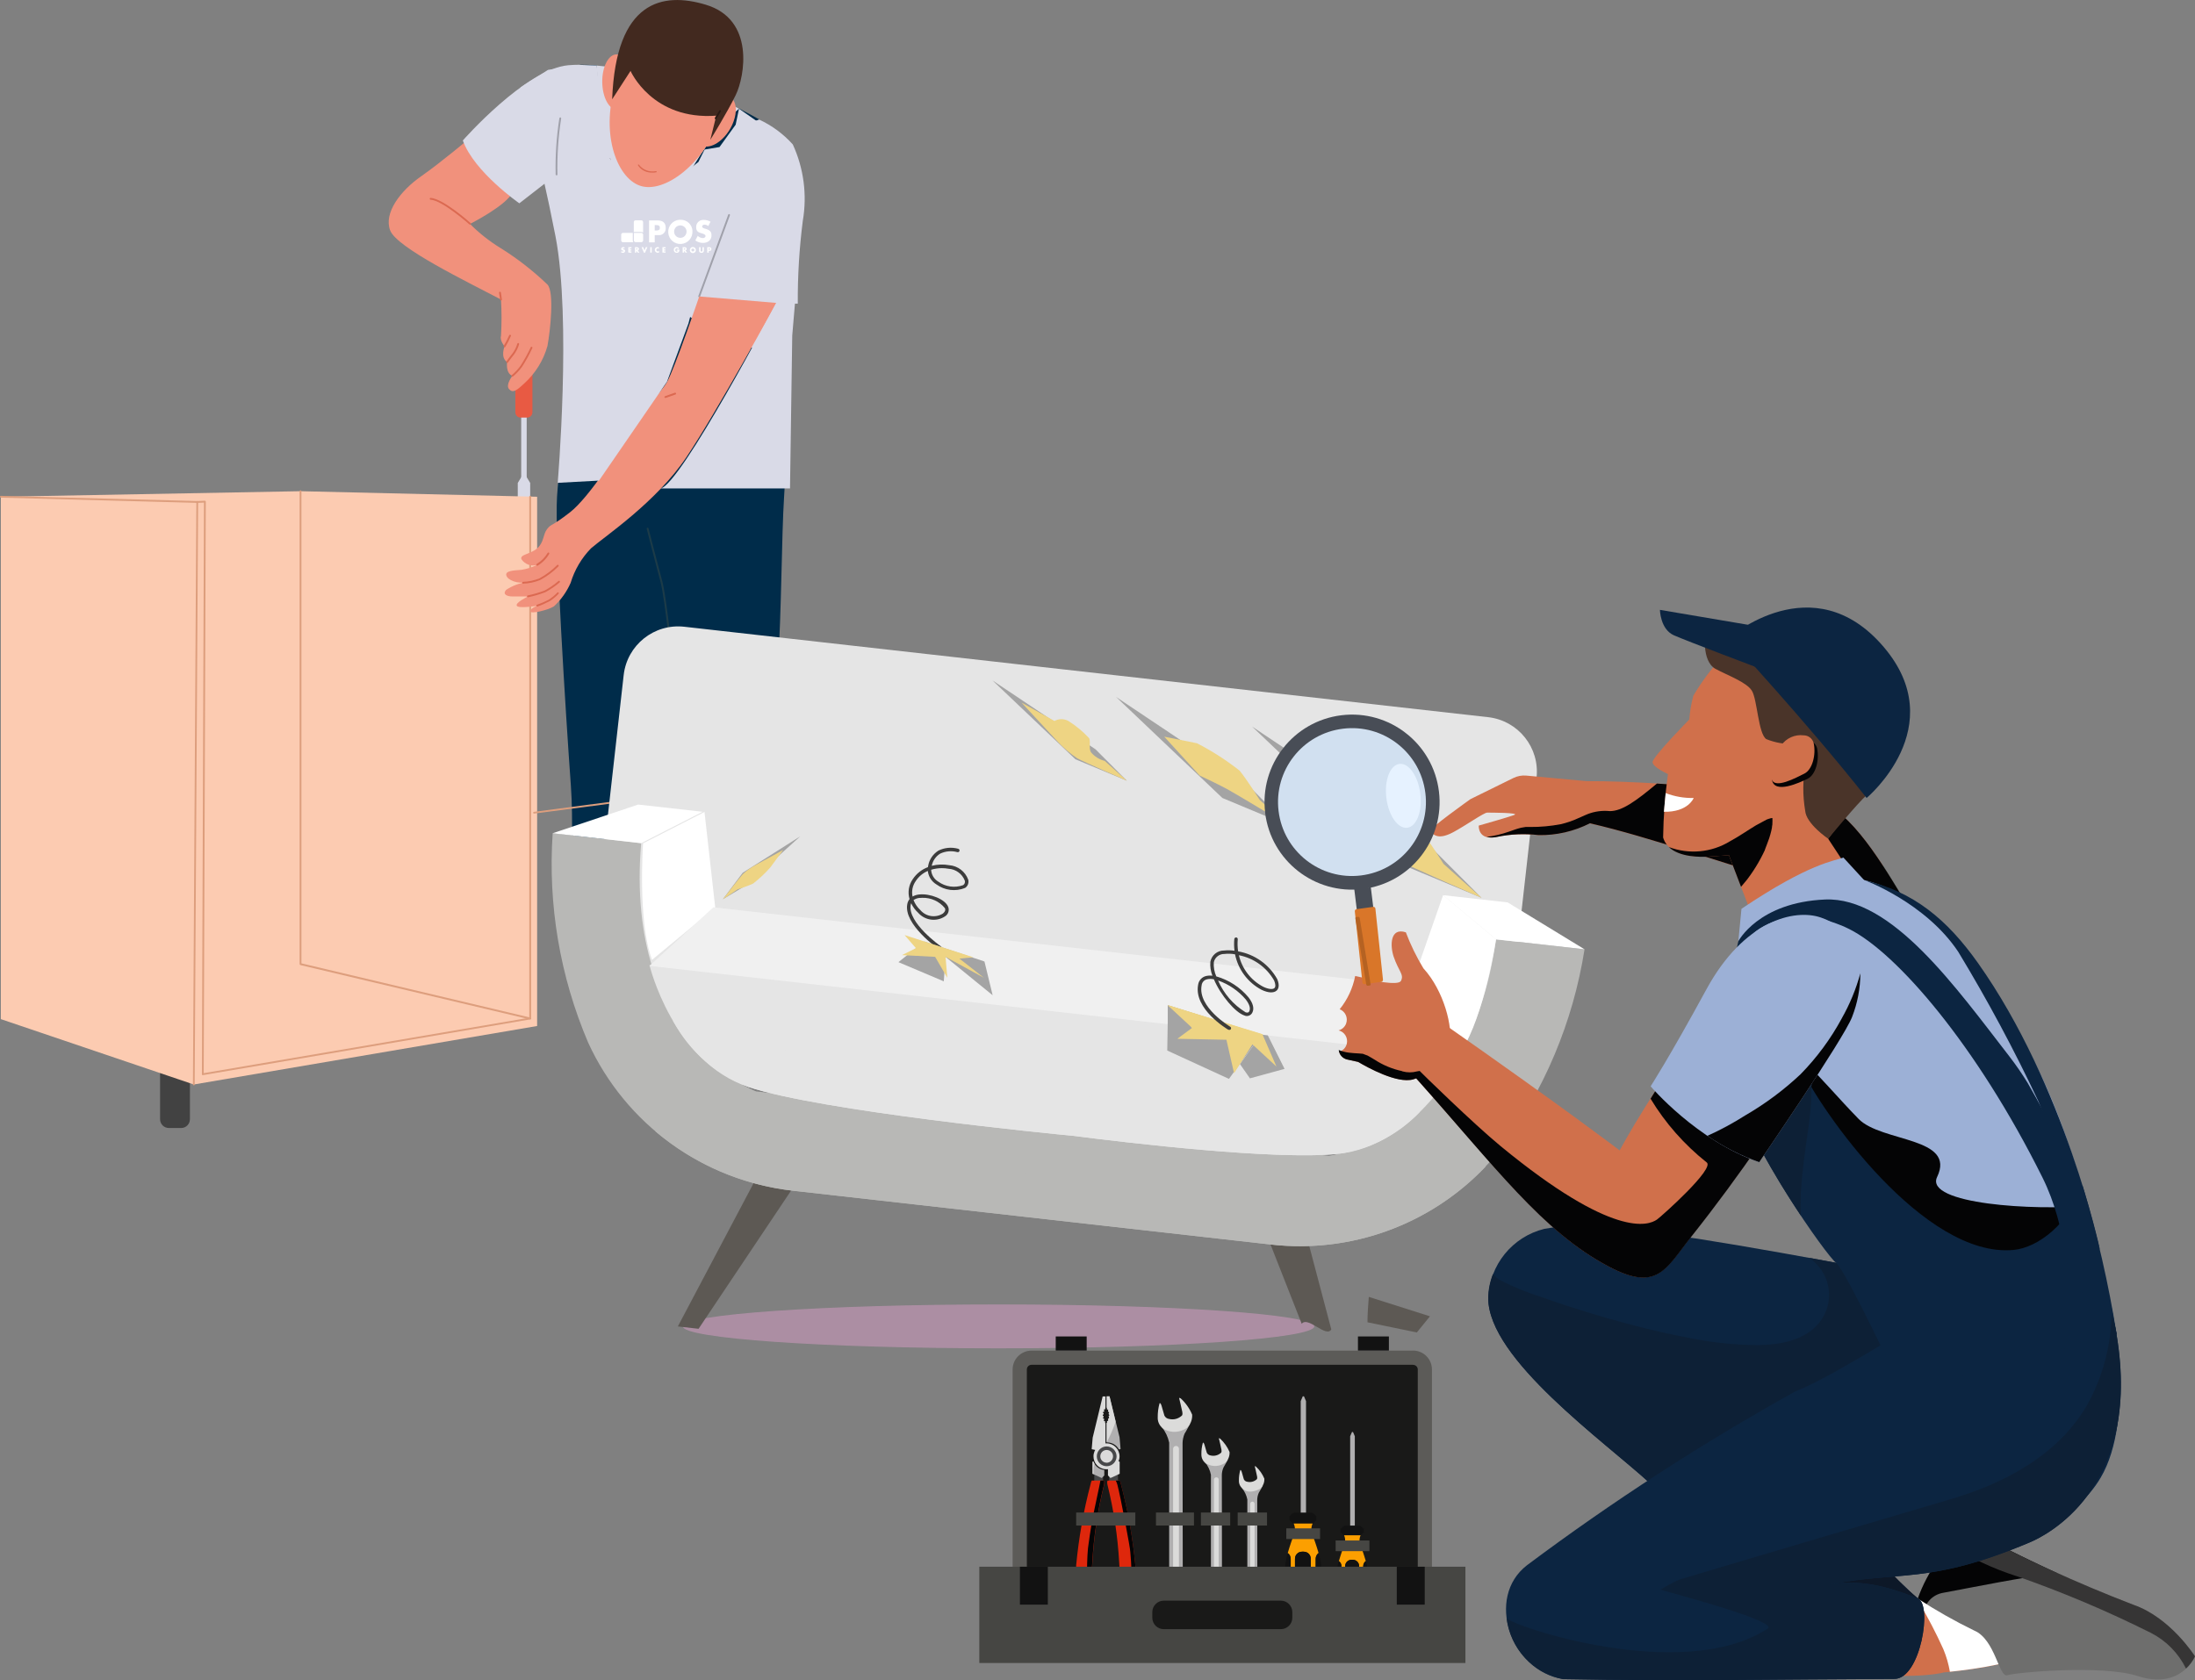 <?xml version="1.0" encoding="UTF-8"?>
<svg id="Ebene_2" data-name="Ebene 2" xmlns="http://www.w3.org/2000/svg" xmlns:xlink="http://www.w3.org/1999/xlink" viewBox="0 0 363.95 278.67">
  <rect x="0" y="0" width="363.95" height="278.67" fill="#808080" stroke="none"/>
  <defs>
    <style>
      .cls-1 {
        fill: none;
      }

      .cls-2 {
        fill: #0d1828;
      }

      .cls-3 {
        fill-rule: evenodd;
      }

      .cls-3, .cls-4 {
        fill: #fff;
      }

      .cls-5 {
        fill: #474849;
      }

      .cls-6 {
        fill: #1c3b48;
      }

      .cls-7 {
        fill: #3c3c3c;
      }

      .cls-8 {
        fill: #fc9f00;
      }

      .cls-9 {
        fill: #040405;
      }

      .cls-10 {
        fill: #d97629;
      }

      .cls-11 {
        fill: #464643;
      }

      .cls-12 {
        fill: #b56222;
      }

      .cls-13 {
        fill: #291a14;
      }

      .cls-14 {
        fill: #d1e0f0;
      }

      .cls-15 {
        fill: #9cb0d6;
      }

      .cls-16 {
        fill: #e5e5e5;
      }

      .cls-17 {
        fill: #fccbb1;
      }

      .cls-18 {
        fill: #f2927d;
      }

      .cls-19 {
        fill: #b0afb0;
      }

      .cls-20 {
        fill: #9fa0aa;
      }

      .cls-21 {
        fill: #5c5b58;
      }

      .cls-22 {
        clip-path: url(#clippath-17);
      }

      .cls-23 {
        clip-path: url(#clippath-19);
      }

      .cls-24 {
        clip-path: url(#clippath-11);
      }

      .cls-25 {
        clip-path: url(#clippath-16);
      }

      .cls-26 {
        clip-path: url(#clippath-18);
      }

      .cls-27 {
        clip-path: url(#clippath-10);
      }

      .cls-28 {
        clip-path: url(#clippath-15);
      }

      .cls-29 {
        clip-path: url(#clippath-13);
      }

      .cls-30 {
        clip-path: url(#clippath-14);
      }

      .cls-31 {
        clip-path: url(#clippath-12);
      }

      .cls-32 {
        clip-path: url(#clippath-31);
      }

      .cls-33 {
        clip-path: url(#clippath-32);
      }

      .cls-34 {
        clip-path: url(#clippath-33);
      }

      .cls-35 {
        clip-path: url(#clippath-34);
      }

      .cls-36 {
        clip-path: url(#clippath-35);
      }

      .cls-37 {
        clip-path: url(#clippath-30);
      }

      .cls-38 {
        clip-path: url(#clippath-36);
      }

      .cls-39 {
        clip-path: url(#clippath-37);
      }

      .cls-40 {
        clip-path: url(#clippath-38);
      }

      .cls-41 {
        clip-path: url(#clippath-27);
      }

      .cls-42 {
        clip-path: url(#clippath-29);
      }

      .cls-43 {
        clip-path: url(#clippath-26);
      }

      .cls-44 {
        clip-path: url(#clippath-28);
      }

      .cls-45 {
        clip-path: url(#clippath-20);
      }

      .cls-46 {
        clip-path: url(#clippath-21);
      }

      .cls-47 {
        clip-path: url(#clippath-22);
      }

      .cls-48 {
        clip-path: url(#clippath-23);
      }

      .cls-49 {
        clip-path: url(#clippath-24);
      }

      .cls-50 {
        clip-path: url(#clippath-25);
      }

      .cls-51 {
        clip-path: url(#clippath-1);
      }

      .cls-52 {
        clip-path: url(#clippath-3);
      }

      .cls-53 {
        clip-path: url(#clippath-4);
      }

      .cls-54 {
        clip-path: url(#clippath-2);
      }

      .cls-55 {
        clip-path: url(#clippath-7);
      }

      .cls-56 {
        clip-path: url(#clippath-6);
      }

      .cls-57 {
        clip-path: url(#clippath-9);
      }

      .cls-58 {
        clip-path: url(#clippath-8);
      }

      .cls-59 {
        clip-path: url(#clippath-5);
      }

      .cls-60 {
        fill: #dd9e7d;
      }

      .cls-61 {
        fill: #f1917c;
      }

      .cls-62 {
        fill: #d9dae7;
      }

      .cls-63 {
        fill: #191918;
      }

      .cls-64 {
        fill: #121212;
      }

      .cls-65 {
        fill: #db6951;
      }

      .cls-66 {
        fill: #363535;
      }

      .cls-67 {
        fill: #f0f0f0;
      }

      .cls-68 {
        fill: #4a3429;
      }

      .cls-69 {
        fill: #ac8ea3;
      }

      .cls-70 {
        fill: #e85a43;
      }

      .cls-71 {
        fill: #5d5954;
      }

      .cls-72 {
        fill: #00758d;
      }

      .cls-73 {
        fill: #1a1718;
      }

      .cls-74 {
        fill: #0c2541;
      }

      .cls-75 {
        fill: #b8b8b6;
      }

      .cls-76 {
        fill: #484d56;
      }

      .cls-77 {
        fill: #dbdbda;
      }

      .cls-78 {
        fill: #d0704b;
      }

      .cls-79 {
        fill: #6e6e6d;
      }

      .cls-80 {
        fill: #424242;
      }

      .cls-81 {
        fill: #002c4a;
      }

      .cls-82 {
        fill: #e6f2ff;
      }

      .cls-83 {
        fill: #42291f;
      }

      .cls-84 {
        fill: #eed483;
      }

      .cls-85 {
        fill: #de270c;
      }

      .cls-86 {
        fill: #a4a4a4;
      }

      .cls-87 {
        fill: #f19e3f;
      }

      .cls-88 {
        clip-path: url(#clippath);
      }

      .cls-89 {
        fill: #0d2036;
      }
    </style>
    <clipPath id="clippath">
      <rect class="cls-1" x="113.22" y="216.34" width="104.69" height="7.28"/>
    </clipPath>
    <clipPath id="clippath-1">
      <rect class="cls-1" x="113.23" y="216.34" width="104.68" height="7.28"/>
    </clipPath>
    <clipPath id="clippath-2">
      <rect class="cls-1" x="108.59" y="187.57" width="137.78" height="19.11"/>
    </clipPath>
    <clipPath id="clippath-3">
      <rect class="cls-1" x="108.59" y="187.58" width="137.77" height="19.09"/>
    </clipPath>
    <clipPath id="clippath-4">
      <rect class="cls-1" x="111.58" y="169.32" width="123.86" height="22.3"/>
    </clipPath>
    <clipPath id="clippath-5">
      <rect class="cls-1" x="111.58" y="169.33" width="123.86" height="22.29"/>
    </clipPath>
    <clipPath id="clippath-6">
      <rect class="cls-1" x="193.62" y="166.72" width="4.14" height="3.63"/>
    </clipPath>
    <clipPath id="clippath-7">
      <rect class="cls-1" x="193.62" y="166.72" width="4.14" height="3.62"/>
    </clipPath>
    <clipPath id="clippath-8">
      <rect class="cls-1" x="193.62" y="166.72" width="15.91" height="4.92"/>
    </clipPath>
    <clipPath id="clippath-9">
      <rect class="cls-1" x="193.62" y="166.72" width="15.91" height="4.92"/>
    </clipPath>
    <clipPath id="clippath-10">
      <rect class="cls-1" x="317.99" y="253.6" width="23.05" height="12.44"/>
    </clipPath>
    <clipPath id="clippath-11">
      <rect class="cls-1" x="317.99" y="253.6" width="23.05" height="12.44"/>
    </clipPath>
    <clipPath id="clippath-12">
      <rect class="cls-1" x="246.47" y="129.95" width="71.21" height="33.49"/>
    </clipPath>
    <clipPath id="clippath-13">
      <rect class="cls-1" x="246.47" y="129.95" width="71.21" height="33.49"/>
    </clipPath>
    <clipPath id="clippath-14">
      <rect class="cls-1" x="276.7" y="135.65" width="17.19" height="11.44"/>
    </clipPath>
    <clipPath id="clippath-15">
      <rect class="cls-1" x="276.7" y="135.66" width="17.19" height="11.43"/>
    </clipPath>
    <clipPath id="clippath-16">
      <rect class="cls-1" x="293.79" y="122.75" width="7.62" height="7.76"/>
    </clipPath>
    <clipPath id="clippath-17">
      <rect class="cls-1" x="293.79" y="122.75" width="7.62" height="7.76"/>
    </clipPath>
    <clipPath id="clippath-18">
      <rect class="cls-1" x="286.48" y="171.3" width="64.49" height="53.5"/>
    </clipPath>
    <clipPath id="clippath-19">
      <rect class="cls-1" x="286.48" y="171.3" width="64.48" height="53.49"/>
    </clipPath>
    <clipPath id="clippath-20">
      <rect class="cls-1" x="236" y="169.17" width="1.04" height=".37"/>
    </clipPath>
    <clipPath id="clippath-21">
      <rect class="cls-1" x="236.01" y="169.17" width="1.03" height=".37"/>
    </clipPath>
    <clipPath id="clippath-22">
      <rect class="cls-1" x="221.97" y="169.66" width="76.99" height="42.22"/>
    </clipPath>
    <clipPath id="clippath-23">
      <rect class="cls-1" x="221.97" y="169.66" width="76.98" height="42.21"/>
    </clipPath>
    <clipPath id="clippath-24">
      <rect class="cls-1" x="275.89" y="131.54" width="4.93" height="3.11"/>
    </clipPath>
    <clipPath id="clippath-25">
      <rect class="cls-1" x="275.89" y="131.54" width="4.93" height="3.11"/>
    </clipPath>
    <clipPath id="clippath-26">
      <rect class="cls-1" x="283.09" y="161.43" width="25.38" height="31.33"/>
    </clipPath>
    <clipPath id="clippath-27">
      <rect class="cls-1" x="283.09" y="161.43" width="25.37" height="31.33"/>
    </clipPath>
    <clipPath id="clippath-28">
      <rect class="cls-1" x="180.25" y="245.55" width="2.86" height="23.44"/>
    </clipPath>
    <clipPath id="clippath-29">
      <rect class="cls-1" x="180.25" y="245.55" width="2.86" height="23.44"/>
    </clipPath>
    <clipPath id="clippath-30">
      <rect class="cls-1" x="185.01" y="245.55" width="3.28" height="23.9"/>
    </clipPath>
    <clipPath id="clippath-31">
      <rect class="cls-1" x="185.01" y="245.56" width="3.25" height="23.9"/>
    </clipPath>
    <clipPath id="clippath-32">
      <rect class="cls-1" x="193.06" y="262.89" width="3.2" height="3.1"/>
    </clipPath>
    <clipPath id="clippath-33">
      <rect class="cls-1" x="193.06" y="262.89" width="3.19" height="3.1"/>
    </clipPath>
    <clipPath id="clippath-34">
      <rect class="cls-1" x="200.12" y="263.89" width="2.61" height="2.54"/>
    </clipPath>
    <clipPath id="clippath-35">
      <rect class="cls-1" x="200.12" y="263.89" width="2.61" height="2.54"/>
    </clipPath>
    <clipPath id="clippath-36">
      <rect class="cls-1" x="206.22" y="266.24" width="2.38" height="2.31"/>
    </clipPath>
    <clipPath id="clippath-37">
      <rect class="cls-1" x="206.22" y="266.24" width="2.37" height="2.31"/>
    </clipPath>
    <clipPath id="clippath-38">
      <rect class="cls-1" x="203.89" y="121.33" width="42.97" height="42.97" transform="translate(-25.94 232.42) rotate(-51.98)"/>
    </clipPath>
  </defs>
  <g id="Ebene_1-2" data-name="Ebene 1">
    <rect id="Rechteck_4701" data-name="Rechteck 4701" class="cls-62" x="86.42" y="66.87" width=".91" height="15.47"/>
    <path id="Pfad_20653" data-name="Pfad 20653" class="cls-62" d="M85.85,83.95h2.06v-3.85l-1.03-1.71-1.03,1.71v3.85Z"/>
    <path id="Pfad_20654" data-name="Pfad 20654" class="cls-70" d="M86.32,69.26h1.09c.48,0,.87-.39.87-.87v-7.69c0-.48-.39-.87-.87-.87h-1.09c-.48,0-.87.39-.87.87v7.69c0,.48.39.87.87.87"/>
    <path id="Pfad_20655" data-name="Pfad 20655" class="cls-61" d="M78.2,22.66s-5.02,4.24-8.4,6.6-6.21,6.05-5.11,8.95,12.88,8.57,18.38,11.47c.12,2.01.12,4.03,0,6.05-.24.71.59,1.73.59,1.73,0,0-.75,1.81.43,2.6,0,0-.31,1.8.87,2.28,0,0-1.18,1.49-.55,2.2s1.26.23,2.51-.94c1.84-1.66,3.18-3.81,3.85-6.2.47-2.51,1.17-8.96,0-10.21-2.38-2.28-4.98-4.31-7.78-6.05-1.84-1.13-3.54-2.47-5.06-4,0,0,6.23-3.14,7.1-5.34s-6.83-9.11-6.83-9.11"/>
    <path id="Pfad_20656" data-name="Pfad 20656" class="cls-87" d="M179.42,140.41c-.58,1.79-.82,3.68-.7,5.56.1,3.57,1.19,6.7,0,7.51s-11.58,1.45-12.6-.79,3.73-9.6,3.02-12.27,10.28,0,10.28,0"/>
    <path id="Pfad_20657" data-name="Pfad 20657" class="cls-87" d="M163.29,136.84s1.71,8.11.91,9.45-6.25.61-9.17.87-15.93,1.45-16.73,0,1.84-6,3.73-6.75c1.9-.75,8.67-1.96,10.08-4.98s11.19,1.41,11.19,1.41"/>
    <path id="Pfad_20658" data-name="Pfad 20658" class="cls-65" d="M172.76,153.13c.79,0,1.61-.02,2.43-.05,3.46-.13,4.17-1.37,4.2-1.43.04-.07.01-.17-.06-.21-.07-.04-.16-.01-.2.06,0,0,0,0,0,0h0s-.7,1.15-3.95,1.27c-2.75.1-7.88.3-9.08-1.61-.04-.07-.14-.09-.21-.05-.07.04-.09.14-.05.21,0,0,0,0,0,0,.9,1.45,3.69,1.8,6.91,1.8"/>
    <path id="Pfad_20659" data-name="Pfad 20659" class="cls-65" d="M175.53,146.44c.08,0,.15-.07.15-.15,0-.07-.04-.12-.1-.15-1.37-.39-2.81-.5-4.22-.34-.08,0-.14.07-.14.15h0c0,.09.08.16.16.15,0,0,0,0,0,0h0c1.37-.15,2.76-.03,4.1.33h.05"/>
    <path id="Pfad_20660" data-name="Pfad 20660" class="cls-65" d="M141.45,146.49c3.78,0,9.61-.24,11.64-.45,1.23-.12,2.46-.13,3.69-.04,1.06.07,2.13.08,3.19.04,1.53-.05,3.05-.33,4.5-.83.08-.03.12-.12.09-.19h0c-.03-.08-.12-.12-.2-.09,0,0,0,0,0,0-1.42.49-2.9.76-4.4.81-1.05.05-2.1.04-3.15-.04-1.25-.09-2.5-.08-3.74.04-2.81.29-11.42.57-14.09.39-.08-.01-.16.04-.17.13,0,0,0,0,0,0-.01.08.04.16.12.17,0,0,0,0,0,0h.02c.61.04,1.48.06,2.5.06"/>
    <path id="Pfad_20661" data-name="Pfad 20661" class="cls-81" d="M94.64,162.07c1.25,3.35,1.67,1.44,5.83,2.48s9.15,3.95,8.91,3.08c-.11-1.42.18-2.85.86-4.11.62-1.04-.62-2.91-.83-3.61s.83-2.84,1.04-4.92-1.04-6.03-1.04-9.98,2.29-33.05,2.29-33.05c0,0,1.04,32.42,1.04,36.79s-.21,19.13,0,20.18,2.7,0,6.03,0,5.41,3.12,6.66,1.87.42-5.41,1.25-6.66,1.04-6.23,1.04-12.89c.24-6.13.8-12.24,1.67-18.31.42-4.37-1.04-13.73-.42-22.47s.62-21.62,1.04-28.1c.42-6.48.83-18.28.83-20.47.01-1.71.15-3.41.42-5.1.04-.93-.04-1.86-.23-2.77-1.47,11.08-21.34-4.9-21.34-4.9,1.43-7.98,8.81-22.97,12.85-27.15.9-1.02,2.07-1.77,3.37-2.16-1.07-.61-2.21-1.22-3.37-1.82-4.16,3.47-9.91,11.31-16.32,28.73l-10.35-5s4.1-20.1,3.08-30.89c-.96-.07-1.88-.11-2.79-.1-.47,4.78-1.75,17.28-3.3,27.05.09.6.21,1.18.34,1.73.98,5.57,1.53,11.21,1.66,16.87.21,4.6-2.08,19.32-2.5,25.98s1.46,36.4,2.29,47.87-1.25,28.46,0,31.81"/>
    <path id="Pfad_20662" data-name="Pfad 20662" class="cls-62" d="M109.67,49.13s19.87,15.98,21.34,4.9c-.32-1.8-.81-3.67-.81-3.67h2.08c-.03-4.59.25-9.17.83-13.73.74-4.3.16-8.72-1.66-12.68-1.56-1.73-3.45-3.13-5.56-4.11-1.31.38-2.48,1.13-3.37,2.16-4.05,4.17-11.43,19.17-12.85,27.15"/>
    <path id="Pfad_20663" data-name="Pfad 20663" class="cls-62" d="M95.85,41.75l10.35,5c6.41-17.42,12.16-25.26,16.32-28.73-4.83-2.5-9.8-4.68-9.8-4.68-4.52-1.2-9.14-2.03-13.8-2.47,1.03,10.8-3.08,30.89-3.08,30.89"/>
    <path id="Pfad_20664" data-name="Pfad 20664" class="cls-62" d="M76.75,23.32c1.87,5.2,9.36,10.4,9.36,10.4l6.18-4.8c-.05,2.97.14,5.93.55,8.87,1.56-9.78,2.84-22.26,3.3-27.05-.67,0-1.31.03-1.92.08-7.07.62-17.48,12.48-17.48,12.48"/>
    <path id="Pfad_20665" data-name="Pfad 20665" class="cls-6" d="M111.7,112.11h.01c.08,0,.15-.08.14-.17h0c-.05-.52-1.27-12.68-2.03-15.5s-2.28-8.74-2.29-8.8c-.02-.08-.11-.13-.19-.11,0,0,0,0,0,0-.08.02-.13.1-.11.18h0c.01.07,1.53,6,2.29,8.81s2.01,15.33,2.02,15.46c0,.08.07.14.15.14"/>
    <path id="Pfad_20666" data-name="Pfad 20666" class="cls-6" d="M178.46,138.43c.05,0,.1-.03.13-.07.43-.68,2.29-1.17,2.97-1.3.08-.02.13-.09.12-.17-.02-.08-.09-.13-.17-.12-.11.02-2.59.5-3.17,1.43-.05.07-.03.16.04.21h0s.05.02.08.02"/>
    <path id="Pfad_20667" data-name="Pfad 20667" class="cls-6" d="M164.81,134.08s.08-.02.11-.05c.06-.06.06-.15,0-.21h0c-2.02-1.88-3.7-4.08-4.97-6.52-.03-.08-.12-.11-.2-.08s-.11.12-.08.2h0c1.29,2.49,3,4.73,5.04,6.63.03.03.06.04.1.04"/>
    <path id="Pfad_20668" data-name="Pfad 20668" class="cls-6" d="M108.74,54.85c-.41-.13-10.04-3.07-13.34-6.74-.02-.03-.04-.07-.04-.1v-1.26c0-.06.03-.11.08-.14.05-.02.11-.02.16.02,4.07,2.97,8.65,5.18,13.5,6.54.08.02.12.09.11.17l-.28,1.38s-.04.08-.07.1c-.02.02-.05.02-.08.02h-.04M95.66,47.06v.9c3.05,3.34,11.72,6.15,13.01,6.56l.22-1.08c-4.75-1.34-9.22-3.5-13.23-6.38"/>
    <path id="Pfad_20669" data-name="Pfad 20669" class="cls-6" d="M109.75,50.22l-4.47-1.51c-.2-.07-.34-.25-.34-.46l-.07-1.88c0-.16.07-.32.2-.42.13-.1.31-.13.47-.08l4.47,1.51c.2.07.33.25.34.46l.06,1.88c0,.17-.07.32-.2.42-.14.1-.31.12-.47.07M105.9,47.06l.03.8,3.45,1.16-.03-.8-3.45-1.17Z"/>
    <path id="Pfad_20670" data-name="Pfad 20670" class="cls-6" d="M95.25,43.07l-2.39-2.25c-.08-.08-.14-.19-.15-.3l-.3-2.25c-.04-.28.15-.53.43-.57.14-.02.28.02.39.11l3.49,2.87c.18.15.24.41.13.62l-.8,1.63c-.07.14-.21.24-.36.27h-.09c-.13,0-.25-.05-.34-.13M93.57,39.41l.11.8,1.76,1.66.32-.65-2.19-1.8Z"/>
    <path id="Pfad_20671" data-name="Pfad 20671" class="cls-20" d="M115.93,49.31c.06,0,.12-.04.14-.1l4.96-13.51c.02-.08-.02-.17-.1-.19,0,0,0,0,0,0-.07-.02-.15.01-.18.08l-4.96,13.51c-.03.08.01.17.09.2h.05"/>
    <path id="Pfad_20672" data-name="Pfad 20672" class="cls-20" d="M106.74,39.93s.07-.01.1-.04c.06-.05.07-.15.02-.21h0c-3.51-3.97-5.61-13.25-5.63-13.34-.02-.08-.09-.13-.17-.12-.08.02-.13.09-.12.17.02.09,2.15,9.45,5.7,13.48.03.03.07.05.11.05"/>
    <path id="Pfad_20673" data-name="Pfad 20673" class="cls-20" d="M105.37,42.86s.05,0,.07-.02c.07-.04.1-.13.06-.2h0c-1.6-3.23-2.78-6.65-3.5-10.18-.02-.08-.11-.13-.19-.11-.07.02-.12.09-.11.17.73,3.56,1.92,7.01,3.53,10.26.02.05.07.08.13.08"/>
    <path id="Pfad_20674" data-name="Pfad 20674" class="cls-18" d="M120.22,22.56c-1.66,1.91-3.73,2.33-4.64.92s-.3-4.09,1.36-6,3.73-2.32,4.64-.92.3,4.08-1.36,6"/>
    <path id="Pfad_20675" data-name="Pfad 20675" class="cls-65" d="M117.55,22.11s.06-.01.08-.04c1.13-1.11,1.56-2.76,1.1-4.29-.02-.05-.07-.07-.12-.06,0,0,0,0,0,0h-.01c-.05.02-.08.08-.05.13h0c.42,1.45,0,3.02-1.07,4.07-.04.04-.03.11,0,.14.02.02.04.03.07.03"/>
    <path id="Pfad_20676" data-name="Pfad 20676" class="cls-18" d="M99.86,13.66c.04,2.53,1.15,4.56,2.48,4.52s2.37-2.11,2.33-4.64-1.15-4.56-2.48-4.52-2.37,2.1-2.33,4.64"/>
    <path id="Pfad_20677" data-name="Pfad 20677" class="cls-65" d="M101.86,15.74h0c.06,0,.1-.05.1-.1-.08-2.77,1.4-3.24,1.46-3.26.05-.02.08-.08.06-.13-.02-.05-.07-.07-.11-.07-.07.02-1.69.52-1.61,3.46,0,.05.05.1.1.1"/>
    <path id="Pfad_20678" data-name="Pfad 20678" class="cls-18" d="M116.34,1.34c9.92,3.45,6.21,9.48,3.36,17.7-2.85,8.21-9.59,13.14-13.59,11.76s-6.69-9.15-3.84-17.35,4.16-15.55,14.07-12.1"/>
    <path id="Pfad_20679" data-name="Pfad 20679" class="cls-83" d="M117.77,23.2s2.76-4.43,4.23-7.46,3.22-12.51-4.98-14.96c-7.15-2.15-14.9-.71-15.52,15.69l3.05-4.71s3.59,8.24,14.27,7.42l-.16.44-.89,3.59Z"/>
    <path id="Pfad_20680" data-name="Pfad 20680" class="cls-13" d="M118.65,19.77c.05,0,.1-.03.13-.07l.74-1.2c.04-.07.02-.16-.04-.21,0,0,0,0,0,0-.07-.04-.16-.02-.21.05l-.74,1.2c-.04.07-.02.16.05.21h0s.05.02.08.02"/>
    <path id="Pfad_20681" data-name="Pfad 20681" class="cls-65" d="M108.17,28.63c.21,0,.42-.01.63-.05.05-.01.09-.06.08-.12h0c0-.05-.06-.09-.11-.08h0c-1.07.22-2.17-.19-2.83-1.06-.02-.05-.08-.07-.12-.04,0,0,0,0,0,0h0s-.07.09-.04.14h0c.53.81,1.45,1.26,2.41,1.2"/>
    <path id="Pfad_20682" data-name="Pfad 20682" class="cls-80" d="M28,187.09h2.04c.8,0,1.45-.66,1.45-1.46v-8.31c0-.8-.65-1.45-1.45-1.45h-2.04c-.8,0-1.45.65-1.46,1.45v8.31c0,.8.65,1.46,1.46,1.46"/>
    <path id="Pfad_20683" data-name="Pfad 20683" class="cls-80" d="M136.68,151.89h2.04c.8,0,1.45-.66,1.45-1.46v-8.31c0-.8-.65-1.45-1.45-1.45h-2.04c-.8,0-1.45.65-1.46,1.45v8.31c0,.8.65,1.46,1.46,1.46"/>
    <path id="Pfad_20685" data-name="Pfad 20685" class="cls-17" d="M89.06,82.4v87.77l-56.93,9.7L.14,169.03v-86.64l49.68-.92,39.24.92Z"/>
    <path id="Pfad_20686" data-name="Pfad 20686" class="cls-60" d="M32.13,180.02c.08,0,.15-.07.15-.15h0l.57-96.62c0-.08-.07-.15-.15-.15L.15,82.24c-.08,0-.15.07-.15.15s.07.15.15.15l32.41.86-.57,96.47c0,.08.07.14.15.14"/>
    <path id="Pfad_20687" data-name="Pfad 20687" class="cls-60" d="M33.62,178.32h.02l54.29-9.25c.08,0,.13-.07.13-.15v-86.55c0-.08-.07-.15-.15-.15s-.15.07-.15.15v86.43l-53.98,9.19.34-94.79c0-.08-.07-.15-.15-.15h0l-1.26.05c-.08,0-.15.07-.15.16,0,.08.08.15.16.15l1.1-.05-.34,94.82s.02.09.05.12c.03.02.06.04.1.04"/>
    <path id="Pfad_20688" data-name="Pfad 20688" class="cls-60" d="M87.91,169.08c.07,0,.13-.05.15-.12.02-.08-.03-.16-.11-.18l-37.97-9v-78.31c0-.08-.07-.15-.15-.15s-.15.07-.15.15v78.44c0,.07.05.13.12.15l38.09,9.02h.04"/>
    <path id="Pfad_20689" data-name="Pfad 20689" class="cls-60" d="M88.54,134.94h.02l16.15-2.11c.08-.02.14-.1.12-.18-.02-.07-.08-.12-.16-.12l-16.14,2.12c-.08.01-.14.09-.13.17h0c.01.07.08.13.15.13"/>
    <path id="Pfad_20690" data-name="Pfad 20690" class="cls-61" d="M128.71,50.24l-12.77-1.07s-4.1,12-5.33,14.16-4.2,4.51-5.95,7.79-6.98,11.38-10.15,13.85-3.07,1.85-3.79,2.77-.49,2.19-1.64,3.2-2.97,1.01-2.61,1.83c.58.84,1.63,1.21,2.61.92-.83.39-1.71.67-2.61.82-1.09.1-2.73.1-2.52.92s1.95,1.44,3.28,1.13c-1.18.18-2.31.61-3.3,1.27-.7.78.22,1.1,1.04,1.1h2.57s-2.15,1.03-1.85,1.54,3.39,0,3.39,0c0,0-1.15.41-1.15.92s2.95-.2,3.92-.82c1.18-1.1,2.12-2.42,2.77-3.9.65-2.15,1.81-4.12,3.38-5.73,2.26-1.97,10.77-7.61,15.8-15.09,5.03-7.49,14.92-25.6,14.92-25.6"/>
    <path id="Pfad_20691" data-name="Pfad 20691" class="cls-65" d="M77.93,37.27s.08-.02.11-.05c.06-.06.06-.15,0-.21h0c-.18-.17-4.52-4.03-6.62-4.19-.08-.01-.16.04-.17.13-.01.08.04.16.13.17h.02c2.01.15,6.4,4.07,6.45,4.11.03.03.06.04.1.04"/>
    <path id="Pfad_20692" data-name="Pfad 20692" class="cls-65" d="M89.06,93.84s.05,0,.07-.02c.8-.47,1.46-1.14,1.93-1.95.04-.07.02-.17-.05-.21-.07-.04-.16-.02-.21.05-.44.75-1.06,1.37-1.81,1.82-.07.04-.1.13-.06.21.03.05.08.08.13.08"/>
    <path id="Pfad_20693" data-name="Pfad 20693" class="cls-65" d="M86.73,96.8h0c.97-.03,1.93-.23,2.83-.6,1.12-.6,2.14-1.36,3.03-2.26.06-.06.06-.16,0-.22-.06-.06-.15-.06-.21,0,0,0,0,0,0,0h0c-.87.88-1.86,1.62-2.94,2.21-.86.34-1.78.54-2.71.57-.08,0-.15.07-.15.16,0,.08.07.15.15.15"/>
    <path id="Pfad_20694" data-name="Pfad 20694" class="cls-65" d="M87.52,99.06h.03c.98-.2,1.94-.48,2.87-.84.85-.45,1.64-1,2.37-1.62.06-.05.07-.15.02-.22-.05-.06-.15-.07-.21-.02h0c-.7.61-1.47,1.14-2.29,1.58-.91.35-1.85.62-2.81.82-.08.02-.13.09-.12.17.01.07.08.12.15.12"/>
    <path id="Pfad_20695" data-name="Pfad 20695" class="cls-65" d="M89.06,100.6h.05c.72-.25,1.41-.56,2.08-.92.52-.34,1-.74,1.42-1.19.06-.06.05-.16,0-.21,0,0,0,0,0,0h0c-.06-.06-.15-.06-.2,0,0,0,0,0,0,0h0c-.4.43-.86.81-1.36,1.14-.65.35-1.32.64-2.02.88-.08.03-.12.11-.1.19.02.06.08.11.15.1"/>
    <path id="Pfad_20696" data-name="Pfad 20696" class="cls-65" d="M110.33,66h.05s1.61-.57,1.61-.57c.08-.02.13-.11.1-.19-.02-.08-.11-.13-.19-.1,0,0-.01,0-.02,0l-1.61.57c-.08.03-.12.11-.09.19.02.06.08.1.14.1"/>
    <path id="Pfad_20697" data-name="Pfad 20697" class="cls-65" d="M83.07,49.84h.02c.08-.01.14-.09.13-.17l-.17-1.15c-.01-.08-.09-.14-.17-.13h0c-.08,0-.14.08-.13.16,0,0,0,0,0,0h0l.17,1.15c0,.07.07.13.15.13"/>
    <path id="Pfad_20698" data-name="Pfad 20698" class="cls-65" d="M83.66,57.61c.05,0,.1-.03.13-.08.35-.58.66-1.19.93-1.82.02-.08-.03-.16-.11-.19-.08-.02-.15.02-.18.09-.27.6-.57,1.19-.91,1.76-.04.07-.02.16.05.2,0,0,0,0,0,0h0s.05.02.08.02"/>
    <path id="Pfad_20699" data-name="Pfad 20699" class="cls-65" d="M84.09,60.2c.05,0,.1-.02.13-.07,0,0,.58-.83,1.04-1.38.36-.5.64-1.06.81-1.66.02-.08-.02-.16-.1-.19h0c-.08-.02-.16.02-.19.1-.16.55-.41,1.07-.75,1.54-.47.56-1.06,1.4-1.06,1.41-.05.07-.02.17.05.21.02.02.05.02.08.02"/>
    <path id="Pfad_20700" data-name="Pfad 20700" class="cls-65" d="M84.96,62.48s.07-.01.09-.03c.57-.48,1.08-1.03,1.52-1.63.64-.99,1.2-2.03,1.7-3.1.03-.08,0-.17-.08-.2-.07-.03-.15,0-.19.06v.02c-.49,1.05-1.05,2.07-1.68,3.05-.42.58-.92,1.1-1.46,1.57-.06.05-.08.14-.03.2h0s.07.07.12.07"/>
    <g class="cls-88">
      <g class="cls-51">
        <path id="Pfad_20701" data-name="Pfad 20701" class="cls-69" d="M113.22,219.99c0,2.01,23.43,3.64,52.35,3.64s52.35-1.63,52.35-3.64-23.43-3.64-52.35-3.64-52.35,1.63-52.35,3.64"/>
      </g>
    </g>
    <path id="Pfad_20702" data-name="Pfad 20702" class="cls-71" d="M226.97,215.1l10.13,3.22-2.18,2.68-8.18-1.69c0-1.41.11-2.81.22-4.21"/>
    <path id="Pfad_20703" data-name="Pfad 20703" class="cls-71" d="M215.84,219.57l-5.46-13.88,6.65.75,3.71,14.05c-.84,1.49-3.87-2.29-4.91-.92"/>
    <path id="Pfad_20704" data-name="Pfad 20704" class="cls-71" d="M112.39,220l3.44.39,16.19-24.19-6.65-.75-12.98,24.55Z"/>
    <path id="Pfad_20705" data-name="Pfad 20705" class="cls-16" d="M106.14,169.09l133.28,15c5,.56,9.5-3.03,10.06-8.03,0,0,0,0,0,0l5.29-47.05c.57-4.99-3.02-9.49-8.01-10.06,0,0,0,0,0,0h-.01l-133.28-15c-5-.56-9.5,3.03-10.06,8.03,0,0,0,0,0,0l-5.3,47.05c-.57,4.99,3.02,9.49,8.01,10.06h0s0,0,0,0"/>
    <path id="Pfad_20706" data-name="Pfad 20706" class="cls-75" d="M106.31,139.85c-2.8,33.13,19.06,41.16,19.06,41.16l94.95,10.69s23.1-2.98,27.73-35.9l14.68,1.65c-1.9,12.06-6.7,23.47-14,33.25-9.12,11.46-23.52,17.4-38.08,15.7l-79.11-8.91c-14.87-1.64-27.79-10.97-34.02-24.57-4.67-10.95-6.69-22.85-5.88-34.73l14.68,1.65Z"/>
    <path id="Pfad_20707" data-name="Pfad 20707" class="cls-4" d="M249.98,149.67l12.75,7.78-14.68-1.65-8.78-7.33,10.7,1.2Z"/>
    <path id="Pfad_20708" data-name="Pfad 20708" class="cls-4" d="M105.79,133.45l-14.16,4.75,14.68,1.65,10.19-5.21-10.71-1.2Z"/>
    <path id="Pfad_20709" data-name="Pfad 20709" class="cls-4" d="M234.02,163.51l5.26-15.05,8.78,7.33s-1.96,12.73-5.75,18.51l-8.29-10.8Z"/>
    <path id="Pfad_20710" data-name="Pfad 20710" class="cls-4" d="M118.59,150.52l-1.78-15.85-10.18,5.2s-.93,12.85,1.48,19.33l10.48-8.68Z"/>
    <path id="Pfad_20711" data-name="Pfad 20711" class="cls-16" d="M242.19,175.34s-7.28,14.76-20.44,16.05c-10.41,1.03-34.33-1.79-43.87-3.01-3.23-.3-41.85-4.1-53.82-8.11-12.54-4.19-16.37-20.2-16.37-20.2l134.5,15.26Z"/>
    <path id="Pfad_20712" data-name="Pfad 20712" class="cls-67" d="M118.28,150.48l115.75,13.02,8.17,11.84-134.52-15.14,10.6-9.72Z"/>
    <g class="cls-54">
      <g class="cls-52">
        <path id="Pfad_20713" data-name="Pfad 20713" class="cls-75" d="M118.62,189.81c16.54,3.43,33.65,3.75,50.47,4.68,23,1.55,46.08,1.5,69.07-.15,1.51-.25,2.99-.56,4.44-.95,1.26.07,2.51.09,3.77.06-9.21,9.7-22.44,14.5-35.72,12.96l-79.11-8.91c-8.46-.95-16.45-4.4-22.94-9.92,3.33.81,6.68,1.54,10.03,2.23"/>
      </g>
    </g>
    <g class="cls-53">
      <g class="cls-59">
        <path id="Pfad_20714" data-name="Pfad 20714" class="cls-16" d="M136.66,175.63c14.6,2.9,29.35,5.01,44.18,6.31,7.68.82,15.36,1.65,23.07,2.18,10.5.64,21.03.74,31.54.28-3.63,3.83-8.46,6.3-13.69,6.99-10.4,1.03-34.33-1.79-43.87-3.01-3.23-.3-41.85-4.1-53.83-8.11-5.34-2.03-9.77-5.92-12.47-10.96,8.26,2.47,16.69,4.48,25.08,6.31"/>
      </g>
    </g>
    <path id="Pfad_20715" data-name="Pfad 20715" class="cls-86" d="M236.79,140.03l-29.19-19.53,23.48,22.33,14.57,6.08-8.85-8.87Z"/>
    <path id="Pfad_20716" data-name="Pfad 20716" class="cls-84" d="M215.83,126.79l9.67,3.96s7.85,4.21,9.39,6.03,4.47,6.51,4.47,6.51l6.28,5.61s-11.86-5.14-14.04-6.33c-2.01-1.35-3.87-2.93-5.52-4.71l-10.24-11.08Z"/>
    <path id="Pfad_20717" data-name="Pfad 20717" class="cls-86" d="M206.97,130.26l-21.92-14.67,17.63,16.76,10.93,4.56-6.64-6.65Z"/>
    <path id="Pfad_20718" data-name="Pfad 20718" class="cls-84" d="M193.04,122.18l5.44,1.1c2.49,1.28,4.85,2.8,7.05,4.53,1.15,1.37,3.36,4.89,3.36,4.89l4.72,4.22s-8.52-5.17-10.17-6.06-4.52-2.23-4.52-2.23l-5.88-6.45Z"/>
    <path id="Pfad_20719" data-name="Pfad 20719" class="cls-86" d="M181.66,124.29l-17.1-11.44,13.75,13.08,8.53,3.56-5.18-5.2Z"/>
    <path id="Pfad_20720" data-name="Pfad 20720" class="cls-84" d="M169.38,116.53l5.46,3.05c.72-.4,1.59-.4,2.31,0,1.25.79,2.39,1.73,3.4,2.81.36.42-.09,1.72.36,2.4.59.7,1.38,1.19,2.26,1.41l3.68,3.29s-6.94-3.02-8.22-3.71c-1.18-.79-2.27-1.72-3.24-2.75l-6.01-6.5Z"/>
    <path id="Pfad_20721" data-name="Pfad 20721" class="cls-86" d="M123.61,146.92l9.08-8.21-9.54,6.04-3.3,4.4,3.75-2.24Z"/>
    <path id="Pfad_20722" data-name="Pfad 20722" class="cls-84" d="M129.87,140.96l-2.16,2.93c-.86.97-1.81,1.86-2.84,2.66-.75.37-2.58.96-2.58.96l-2.43,1.65s2.74-3.57,3.33-4.21c.63-.57,1.32-1.06,2.06-1.46l4.62-2.52Z"/>
    <path id="Pfad_20723" data-name="Pfad 20723" class="cls-7" d="M155.68,157.45c-.24-.17-5.86-4.14-5.25-7.47.05-.31.18-.61.38-.86-.33-1.12-.14-2.34.53-3.3.61-.92,1.49-1.62,2.52-2,0-.07.02-.15.04-.22.18-1.04.8-1.96,1.7-2.52,1.02-.51,2.2-.61,3.3-.3.15.05.24.21.19.36,0,0,0,0,0,0-.05.15-.21.24-.36.19,0,0,0,0,0,0h0c-.95-.26-1.96-.17-2.84.25-.73.45-1.23,1.18-1.4,2.02.95-.24,1.94-.28,2.9-.1,1.43.11,2.66,1.05,3.15,2.4.14.52-.07,1.08-.52,1.37-1.58.64-3.37.42-4.75-.58-.8-.48-1.33-1.31-1.43-2.24-.82.35-1.52.94-2.01,1.69-.52.75-.71,1.67-.52,2.56.36-.2.76-.32,1.17-.35,1.7-.17,4.22.75,4.74,2.06.23.59,0,1.27-.55,1.59-1.43.93-3.32.66-4.44-.62-.48-.44-.87-.97-1.15-1.57-.04.09-.06.18-.08.27-.54,2.96,4.96,6.85,5.02,6.88.13.09.16.27.06.4-.05.08-.14.12-.23.12-.06,0-.12-.02-.17-.05M152.53,148.92c-.38.02-.74.15-1.06.36.25.64.64,1.21,1.14,1.67.92,1.08,2.49,1.33,3.7.59.56-.44.42-.8.36-.92-.92-1.13-2.31-1.76-3.77-1.71-.12,0-.25,0-.37.02M154.39,144.25c.04.82.48,1.56,1.19,1.98,1.19.86,2.73,1.08,4.11.58.26-.16.37-.47.28-.76-.44-1.12-1.49-1.89-2.69-1.96-.37-.07-.74-.1-1.11-.1-.6,0-1.2.09-1.77.26"/>
    <path id="Pfad_20724" data-name="Pfad 20724" class="cls-86" d="M210.22,171.74l2.77,5.54-5.74,1.57-1.65-2.36,3.51-4.9,1.12.14Z"/>
    <path id="Pfad_20725" data-name="Pfad 20725" class="cls-86" d="M193.66,166.72l15.44,4.87-5.33,7.35-10.23-4.7.13-7.52Z"/>
    <path id="Pfad_20726" data-name="Pfad 20726" class="cls-84" d="M209.32,171.52l.05.13,2.28,5.25-3.99-3.69-3.04,4.8-1.27-5.56-8.14-.16,2.45-1.81-4.03-3.77,15.68,4.81Z"/>
    <path id="Pfad_20727" data-name="Pfad 20727" class="cls-86" d="M163.23,159.46l1.36,5.61-7.81-6.36-.29,4.05-7.52-3.18,4.29-3.43,9.97,3.32Z"/>
    <path id="Pfad_20728" data-name="Pfad 20728" class="cls-84" d="M161.41,158.78l-11.42-3.69,1.88,2.17-2.32,1.15,5.5.29,2.02,3.47-.29-3.47,6.36,3.47-4.06-3.18,2.31-.22Z"/>
    <g class="cls-56">
      <g class="cls-55">
        <path id="Pfad_20729" data-name="Pfad 20729" class="cls-86" d="M193.65,169.88l4.11.46-4.14-3.63.03,3.16Z"/>
      </g>
    </g>
    <g class="cls-58">
      <g class="cls-57">
        <path id="Pfad_20730" data-name="Pfad 20730" class="cls-84" d="M209.52,171.64l-11.86-1.16-4.05-3.76,15.91,4.91Z"/>
      </g>
    </g>
    <path id="Pfad_20731" data-name="Pfad 20731" class="cls-7" d="M203.68,170.8c-.24-.14-5.78-3.45-5.02-7.47.1-.72.64-1.31,1.35-1.46.33-.07.68-.09,1.02-.04-.29-.74-.41-1.53-.34-2.32.21-1.09,1.16-1.87,2.27-1.86.58-.06,1.16-.05,1.73.04-.08-.65-.09-1.3-.03-1.95.02-.16.16-.27.31-.26.16.01.27.15.26.3,0,0,0,0,0,0h0c-.06.67-.04,1.35.06,2.01,2.75.48,5.14,2.18,6.49,4.61.44,1.07.19,1.62-.09,1.88-.49.46-1.43.41-2.52-.12-2.27-1.2-3.88-3.36-4.39-5.88-.58-.11-1.17-.13-1.76-.06-.84-.02-1.58.55-1.76,1.37-.06.81.08,1.61.41,2.35,2.09.6,3.95,1.81,5.34,3.47.77.99.99,1.88.62,2.57-.25.47-.83.67-1.31.44-1.48-.48-3.92-3.33-5.05-6-.37-.08-.75-.08-1.12,0-.49.1-.86.51-.91,1.01-.69,3.62,4.69,6.83,4.74,6.86.14.08.18.25.11.39h0c-.05.09-.15.14-.25.14-.05,0-.1-.01-.14-.04M206.52,167.89c.46.15.57-.06.62-.16.33-.63-.22-1.49-.57-1.95-1.22-1.44-2.81-2.53-4.6-3.16.93,2.18,2.52,4.02,4.55,5.27M209.45,163.66c.83.4,1.57.49,1.86.22.22-.2.2-.64-.04-1.24-1.24-2.19-3.38-3.73-5.85-4.21.52,2.25,1.99,4.16,4.03,5.23"/>
    <path id="Pfad_20732" data-name="Pfad 20732" class="cls-78" d="M315.98,268.02c1.72-1.72,3.27-3.59,4.63-5.6.77-1.23,17.58,6.88,17.12,10.33s-15.42,4.63-15.42,4.63c0,0-3.6,1.12-14.34.28-3.28-.26,8.02-9.64,8.02-9.64"/>
    <path id="Pfad_20733" data-name="Pfad 20733" class="cls-4" d="M320.61,262.41c-.41.65-1.46,2.04-2.48,3.28,1.52,2.53,2.89,5.16,4.1,7.85.5,1.2.86,2.45,1.08,3.73,3.36-.34,14.03-1.63,14.42-4.53.46-3.45-16.35-11.56-17.12-10.33"/>
    <path id="Pfad_20734" data-name="Pfad 20734" class="cls-79" d="M318,265.12c1.62-4.55,4.51-8.55,8.33-11.52,8.86,4.76,18.02,8.96,27.41,12.57,6.17,2.13,10.22,8.57,10.22,8.57,0,0-2.33,5.59-9.53,3.24-5.85-1.9-20.2-.6-21.59-.13s-2-5.93-5.48-7.4c-3.23-1.57-6.35-3.34-9.36-5.3"/>
    <g class="cls-27">
      <g class="cls-24">
        <path id="Pfad_20735" data-name="Pfad 20735" class="cls-9" d="M321.97,264.22c6.25-1.16,12.65-2.51,19.08-3.31-7.88-3.64-14.73-7.31-14.73-7.31-3.81,2.97-6.7,6.96-8.33,11.52,0,0,.57.37,1.47.92.55-.93,1.46-1.58,2.51-1.82"/>
      </g>
    </g>
    <path id="Pfad_20736" data-name="Pfad 20736" class="cls-66" d="M334.25,261.37c7.65,2.66,15.12,5.82,22.36,9.44,2.54,1.29,4.59,3.37,5.85,5.93.62-.57,1.13-1.26,1.49-2.02,0,0-4.05-6.43-10.22-8.56-9.39-3.61-18.54-7.8-27.41-12.55-1.11.74-2.1,1.63-2.95,2.65,3.39,2.17,7.05,3.88,10.88,5.12"/>
    <path id="Pfad_20737" data-name="Pfad 20737" class="cls-74" d="M336.2,215.62c-18.12-3.59-36.47-7.26-54.72-10.17-8.34-1.03-16.89-3.2-25.4-1.64-5.33,1.31-9.13,6.01-9.31,11.5,0,10.11,19.19,23.7,26.99,30.86,9.5,7.71,25.16,19.9,31.98,24.24,7.71,4.92,12.25-5.27,12.25-5.27-8.57-7.3-17.41-20.49-24.69-28.81,13.39,4.76,22.16,8.82,35.34,14.22,23.72,8.97,32.28-29.2,7.56-34.92"/>
    <path id="Pfad_20738" data-name="Pfad 20738" class="cls-89" d="M336.2,215.62c-12-2.38-24.11-4.8-36.23-7,.41.29.8.62,1.16.97,2.86,2.86,2.86,7.5,0,10.36-2.51,2.51-6.22,3.08-9.61,3.15-4.13-.03-8.25-.49-12.29-1.37-4.3-.82-8.55-1.9-12.75-3.11-3.68-1.06-7.32-2.21-10.92-3.5-2.35-.73-4.63-1.67-6.82-2.8-.46-.26-.86-.61-1.19-1.02-.51,1.27-.78,2.63-.79,4,0,10.11,19.19,23.7,26.99,30.86,9.5,7.71,25.16,19.9,31.98,24.24,7.71,4.92,12.25-5.27,12.25-5.27-8.57-7.3-17.41-20.49-24.69-28.81,13.39,4.76,22.16,8.82,35.34,14.22,23.72,8.97,32.28-29.2,7.56-34.92"/>
    <path id="Pfad_20739" data-name="Pfad 20739" class="cls-2" d="M295.7,239.14c-6.04,3.65-12.36,6.82-18.89,9.47,9.52,7.63,22.8,17.88,28.93,21.79,7.71,4.92,12.26-5.28,12.26-5.28-7.65-6.51-15.51-17.73-22.3-25.98"/>
    <path id="Pfad_20740" data-name="Pfad 20740" class="cls-2" d="M336.2,215.62l-8.48-1.68c-2.04,3.63-5.52,6.23-8.72,8.78-6.79,5.48-13.91,10.56-21.3,15.2,11.04,4.1,19.26,7.83,30.93,12.63,23.72,8.97,32.28-29.2,7.56-34.92"/>
    <path id="Pfad_20741" data-name="Pfad 20741" class="cls-74" d="M350.96,221.32c-4.29-25.57-38.25,3.49-53.33,9.48-15.45,8.61-30.3,18.23-44.46,28.82-6.9,5.35-2.74,17.48,6.01,18.87,20.41.38,34.55.03,54.95-.04,4.32-.02,6.32-12.39,3.86-13.33s-8.49-3.55-14.78-2.3c11.84-2.36,16.54.06,33.34-7.01,2.21-.93,18.73-8.57,14.39-34.48"/>
    <path id="Pfad_20742" data-name="Pfad 20742" class="cls-72" d="M312.21,143.59c-.54-.1-1.07-.19-1.61-.27h0c-.24-.03-.47-.05-.71-.08-.48-.04-.95-.08-1.42-.1-3.6-.29-7.2.48-10.37,2.21-1.36.76-3.01.77-4.37.01l-.09.12c.58.17,1.15.33,1.73.49,2.3,4.24,4.32,8.63,6.06,13.13,5.87,9.78,20.56,1.3,15.03-8.68-1.16-1.88-2.6-4.34-4.23-6.84"/>
    <path id="Pfad_20743" data-name="Pfad 20743" class="cls-78" d="M316.44,150.43c-3.19-5.16-8.5-14.81-14.1-17.28-2.36-.88-23.57-3.6-39.37-3.6l-9.89-.91c-.74-.07-1.49.07-2.15.4l-7.11,3.5s-7.2,5.11-6.72,5.36,1.04,1.64,3.87.12c1.95-1.04,5.08-3.24,5.61-3.24s5.48,0,4.51.38-5.9,1.77-5.9,1.77c0,0-.2,2.52,2.95,1.89,2.28-.48,4.63-.58,6.94-.3,2.95.05,5.86-.62,8.5-1.96,9.91,2.27,22.28,6.75,31.78,9.4,2.3,4.24,4.32,8.63,6.05,13.13,5.87,9.78,20.56,1.29,15.03-8.68"/>
    <g class="cls-31">
      <g class="cls-29">
        <path id="Pfad_20744" data-name="Pfad 20744" class="cls-9" d="M316.45,150.44c-3.19-5.16-8.5-14.81-14.1-17.28-1.8-.69-14.62-2.42-27.62-3.2-3.55,2.97-5.79,4.56-7.79,4.57-1.26-.13-2.53.04-3.71.5.05-.02-.29.13-.4.17-.37.17-.74.33-1.11.49-.94.44-1.93.78-2.95,1.01-1.66.32-3.35.47-5.04.46h-.78c-.17.04-.69.12-.76.13-.69.17-1.35.42-2.01.65-1.2.42-2.44.71-3.69.87.55.13,1.13.13,1.69,0,2.28-.48,4.63-.58,6.94-.3,2.95.05,5.87-.62,8.5-1.96,9.91,2.27,22.28,6.75,31.78,9.4,2.3,4.24,4.32,8.63,6.05,13.13,5.87,9.78,20.56,1.29,15.03-8.68"/>
      </g>
    </g>
    <path id="Pfad_20745" data-name="Pfad 20745" class="cls-74" d="M312.28,219.1l4.82,36.23s22.89,3.85,31.21-10.25c5.83-9.87,1.8-28.25,1.8-28.25l-37.84,2.27Z"/>
    <path id="Pfad_20746" data-name="Pfad 20746" class="cls-78" d="M306.91,107.14c-4.91-2.48-16.5-2.68-21.06,1.5-1.94,2.06-3.64,4.32-5.08,6.75-.35,1.29-.57,2.61-.67,3.94,0,0-6.14,6.25-6.09,7.09s2.55,1.96,2.55,1.96c-.48,3.49-.75,7-.8,10.52.96,3.33,5.92,3.23,7.46,3.17.82-.04,2.03-.12,3.45-.24l3.41,8.91,17.41-4.99-4.37-6.65c2.23-2.91,9.12-12.68,9.42-15.78.36-3.62-.72-13.7-5.63-16.18"/>
    <g class="cls-30">
      <g class="cls-28">
        <path id="Pfad_20747" data-name="Pfad 20747" class="cls-9" d="M283.22,142.08c.82-.03,2.03-.12,3.45-.24l2.01,5.25c.33-.38.65-.77.97-1.17l.08-.1s.07-.09.1-.14c.14-.2.29-.39.43-.59.31-.44.61-.89.89-1.35.55-.89,1.04-1.81,1.48-2.75-.1.2.29-.81.36-.99.12-.33.25-.65.36-.98.13-.4.24-.8.34-1.21.04-.17.08-.34.11-.52.01-.17.03-.35.07-.52,0-.25.02-.55.02-.64,0-.16,0-.31-.01-.46-.06.02-.13.03-.2.02-.12.03-.24.06-.35.1s-.24.08-.36.12c-.58.34-1.23.63-1.82.98-1.44.87-2.82,1.84-4.3,2.64-3.05,1.87-6.79,2.22-10.14.96,1.8,1.73,5.27,1.65,6.51,1.6"/>
      </g>
    </g>
    <path id="Pfad_20748" data-name="Pfad 20748" class="cls-68" d="M283.1,104.78c-.5-.07-1,4.9,1.35,6.16,2,1.08,5.12,2.19,6.02,3.61s1.06,7.17,2.4,8.04c1.41.57,2.92.85,4.44.8.62.1,2.72-.54,2.03,3.54-.44,2.48-.45,5.02-.03,7.5.14,2.21,3.82,4.68,3.82,4.68,0,0,4.92-5.98,6.4-7.25,4.68-3.5,6.63-9.57,4.86-15.14-2.69-8.85-10.11-13.02-15.19-13.13s-12.49,1.69-16.09,1.2"/>
    <g class="cls-25">
      <g class="cls-22">
        <path id="Pfad_20749" data-name="Pfad 20749" class="cls-9" d="M295.91,124.44c.84-1.19,2.26-1.83,3.71-1.65.78,0,1.45.53,1.66,1.28.43,1.96-.22,4.44-1.56,5.09s-5.48,2.58-5.9.22c-.23-1.3.83-3.18,2.08-4.94"/>
      </g>
    </g>
    <path id="Pfad_20750" data-name="Pfad 20750" class="cls-78" d="M295.35,123.61c.84-1.19,2.26-1.83,3.71-1.65.78,0,1.45.53,1.66,1.27.43,1.96-.22,4.44-1.56,5.09s-4.92,2.64-5.41.89c-.18-2,.39-3.99,1.59-5.6"/>
    <path id="Pfad_20751" data-name="Pfad 20751" class="cls-74" d="M286.64,105.83s12.99,14.01,22.86,26.52c0,0,14.13-11.78,2.83-25.05-11.74-13.78-25.68-1.48-25.68-1.48"/>
    <path id="Pfad_20752" data-name="Pfad 20752" class="cls-74" d="M275.23,101.15s.05,3.23,2.34,4.23,14.05,5.44,14.05,5.44l1.14-6.7-17.53-2.97Z"/>
    <path id="Pfad_20753" data-name="Pfad 20753" class="cls-15" d="M308.44,145.8c10.15,2.29,16.63,10.02,26.69,26.42,9.99,16.28,14.9,44.63,15.83,49.11l-37.46,3.47s-6.16-14.44-7.7-15.56-15.77-19.13-18.05-28.54c-1.26-5.2-3.43-19.74,3.77-31.02,0,0,8.16-5.86,16.93-3.88"/>
    <g class="cls-26">
      <g class="cls-23">
        <path id="Pfad_20754" data-name="Pfad 20754" class="cls-9" d="M346.11,199.96c-8.59.87-27.08-.24-24.92-4.75,3.2-6.66-9.2-5.73-13.02-9.63-3.19-3.26-6.12-6.75-9.37-9.94-.46.05-.92,0-1.35-.17-3.63-1.45-7.27-2.88-10.97-4.17.13,3.17.55,6.31,1.27,9.4,2.28,9.42,16.51,27.42,18.05,28.54s7.7,15.56,7.7,15.56l37.46-3.47c-.48-2.34-2.06-11.15-4.85-21.36"/>
      </g>
    </g>
    <path id="Pfad_20755" data-name="Pfad 20755" class="cls-74" d="M345.3,196.58c-2.21,6.39-7.37,10.35-11.43,10.73-14.82,1.41-32-23.03-35.45-30.57-.56-1.23-1.11-2.45-1.65-3.69-.37.72-.96,1.31-1.68,1.69-2.53,1.28-5.2,2.25-7.96,2.88.2,1.22.42,2.27.62,3.08,2.28,9.42,15.14,27.63,16.68,28.74s11.06,21.36,11.06,21.36l35.47-9.48c-1.33-8.37-3.23-16.63-5.67-24.75"/>
    <path id="Pfad_20756" data-name="Pfad 20756" class="cls-89" d="M298.6,197.95c.17-3.51.7-6.98,1.18-10.45.04-.31.09-.62.13-.92-.13,1.36,0-.04.04-.31.09-.65.16-1.31.23-1.97.13-1.18.19-2.37.16-3.56-.01-.32.02-.64.08-.96-.77-.94-1.44-1.96-1.99-3.04-.56-1.23-1.11-2.45-1.65-3.69-.37.72-.95,1.31-1.67,1.69-2.53,1.28-5.2,2.24-7.97,2.88.2,1.22.42,2.27.62,3.08,1.37,5.67,6.58,14.52,10.84,20.91-.06-1.25-.05-2.48,0-3.66"/>
    <path id="Pfad_20757" data-name="Pfad 20757" class="cls-78" d="M298.62,178.78c-6.49-1.44-12.08-12.81-16.57-7.88-6.74,7.4-13.5,19.9-13.5,19.9,0,0-9.03-6.91-29.53-21.25-3.1-2.17-8.67,4.38-5.8,7.53,14.18,15.59,22.12,26.93,33.41,32.92,8.21,4.36,9.52.43,13.86-5.03,3.97-5.01,7.77-10.18,11.4-15.43,2.4-3.48,4.77-7.08,7.06-10.7l-.32-.07"/>
    <g class="cls-45">
      <g class="cls-46">
        <path id="Pfad_20758" data-name="Pfad 20758" class="cls-9" d="M237.03,169.17c-.36.07-.71.2-1.03.37.32-.08.65-.13.98-.13.01-.08.03-.16.04-.24"/>
      </g>
    </g>
    <path id="Pfad_20759" data-name="Pfad 20759" class="cls-78" d="M236.01,160.6c-1.15-1.9-2.13-3.9-2.91-5.97-2.67-.86-2.61,2.3-2.02,4.04.83,2.45,1.78,2.96,1.2,4.03-.23.42-1.46.4-2.94.2l-4.64-1.03c-.39,2.02-1.27,3.92-2.57,5.52.95.37,1.42,1.44,1.06,2.39-.21.55-.67.96-1.24,1.12.98.23,1.59,1.22,1.36,2.21-.15.64-.63,1.15-1.26,1.33.18.64.69,1.13,1.34,1.28l1.82.4c1.56.92,6.47,3.64,9.11,2.89,3.78-1.07,6.02-5.8,6.02-5.8.62-2.8-.93-8.88-4.31-12.59"/>
    <g class="cls-47">
      <g class="cls-48">
        <path id="Pfad_20760" data-name="Pfad 20760" class="cls-9" d="M298.63,178.78c-6.49-1.44-12.08-12.81-16.57-7.88-3.16,3.49-5.97,7.29-8.38,11.33,2.44,4.04,5.58,7.6,9.27,10.54,1.58.92-7.53,9.03-8.21,9.5-1.41.99-7.21,3.22-25.89-12.15-4.5-3.7-13.28-12.28-13.46-12.5-.15.03-.31.05-.46.08-.77.21-1.58.21-2.36,0-.05-.02-.1-.04-.14-.06-1.6-.35-3.12-.98-4.48-1.87-.4-.24-.79-.48-1.2-.7-.09-.04-.74-.26-.8-.3h-.05c-.21-.03-.42-.04-.63-.05-.54-.03-1.07-.06-1.61-.13-.58-.07-1.15-.22-1.69-.44.08.77.64,1.41,1.4,1.58l1.82.4c1.56.92,6.47,3.65,9.11,2.9.17-.05.34-.11.52-.17,13.15,14.74,20.97,25.41,31.84,31.17,8.21,4.36,9.52.43,13.86-5.03,3.97-5,7.77-10.18,11.4-15.43,2.4-3.48,4.77-7.08,7.06-10.7l-.32-.07"/>
      </g>
    </g>
    <g class="cls-49">
      <g class="cls-50">
        <path id="Pfad_20761" data-name="Pfad 20761" class="cls-4" d="M276.18,131.54c1.48.57,3.06.85,4.65.81,0,0-.9,2.37-4.94,2.29l.29-3.1Z"/>
      </g>
    </g>
    <path id="Pfad_20762" data-name="Pfad 20762" class="cls-89" d="M350.96,221.32c-.19-1.14-.46-2.26-.84-3.36-.09,5.23-1.46,10.36-3.98,14.95-4.89,8.52-13.96,13.22-23.09,15.86-3.81,1.1-44.53,13.17-44.66,13.24-1.04.49-2.06,1.03-3.04,1.63.25.08.5.16.76.24,2.14.63,18.83,5.05,16.97,6.25-14.19,9.22-42.77-.59-43.27-1.77.58,5.06,4.37,9.16,9.37,10.14,20.41.38,34.55.03,54.95-.04,4.32-.02,6.32-12.39,3.86-13.33s-8.49-3.55-14.78-2.3c11.84-2.36,16.54.06,33.34-7.01,2.21-.93,18.73-8.57,14.39-34.48"/>
    <path id="Pfad_20763" data-name="Pfad 20763" class="cls-15" d="M288.75,150.74l-.52,5.4,20.91-10.11-3.49-3.8c-1.45.56-5.56.87-16.9,8.5"/>
    <path id="Pfad_20764" data-name="Pfad 20764" class="cls-74" d="M288.22,156.15l-1.1,5.07c.3-.17,1.74-5.07,4.16-6.87,2.92-2.18,8.68-3.59,15.34-.26,7.86,3.93,21.1,19.23,32.03,41.19,4.27,8.59,3.71,16.77,6.35,21.88l1.63-15.23c-2.8-7.74-6.3-15.22-10.44-22.34-.91-1.48-1.89-2.91-2.95-4.29-8.92-11.51-19.55-26.59-30.63-26.11-11.09.48-14.39,6.95-14.39,6.95"/>
    <path id="Pfad_20765" data-name="Pfad 20765" class="cls-74" d="M309.08,145.95s10.18,3.72,15.63,11.94c4.84,7.99,9.26,16.23,13.23,24.68l10.26,24.74s-5.77-27.19-20.25-47.61c-5.13-7.23-10.67-11.82-18.87-13.73"/>
    <path id="Pfad_20766" data-name="Pfad 20766" class="cls-15" d="M301.92,152.18c-4.39-1.51-12.76.49-18.97,11.89-6.21,11.4-9.26,16.1-9.26,16.1,0,0,7.66,9.05,17.99,12.59,0,0,13.97-20.39,15.4-24.07s3.79-13.43-5.16-16.51"/>
    <g class="cls-43">
      <g class="cls-41">
        <path id="Pfad_20767" data-name="Pfad 20767" class="cls-9" d="M305.38,168.91c-1.83,3.39-4.13,6.5-6.82,9.25-2.78,2.62-5.86,4.91-9.17,6.83-2.01,1.28-4.11,2.42-6.29,3.39,2.66,1.83,5.55,3.3,8.59,4.38,0,0,13.97-20.39,15.39-24.06.91-2.32,1.38-4.78,1.38-7.27-.71,2.62-1.75,5.13-3.09,7.49"/>
      </g>
    </g>
    <path id="Pfad_20768" data-name="Pfad 20768" class="cls-63" d="M169.09,268.18v-41.04c0-1.08.88-1.96,1.96-1.96h63.26c1.08,0,1.96.88,1.97,1.96h0v41.04h-67.19Z"/>
    <path id="Pfad_20769" data-name="Pfad 20769" class="cls-21" d="M234.3,226.37c.43,0,.78.35.78.78v39.86h-64.82v-39.87c0-.43.35-.78.78-.78h63.26ZM234.3,224.01h-63.26c-1.73,0-3.14,1.4-3.14,3.13v42.23h69.53v-42.23c0-1.73-1.4-3.14-3.14-3.14h0"/>
    <rect id="Rechteck_4730" data-name="Rechteck 4730" class="cls-64" x="175.05" y="221.66" width="5.13" height="2.34"/>
    <rect id="Rechteck_4731" data-name="Rechteck 4731" class="cls-64" x="225.16" y="221.66" width="5.13" height="2.34"/>
    <rect id="Rechteck_4732" data-name="Rechteck 4732" class="cls-5" x="181.44" y="244.49" width="1.46" height="2.1"/>
    <rect id="Rechteck_4733" data-name="Rechteck 4733" class="cls-5" x="183.91" y="244.49" width="1.46" height="2.1"/>
    <path id="Pfad_20770" data-name="Pfad 20770" class="cls-85" d="M182.93,245.56h-1.84s-.13-.09-.27.63c-1.16,4.39-1.95,8.87-2.38,13.4-.16,3.07.2,6.14,1.07,9.08,0,0,.4,1.04,1.21.72s.69-1.31.61-1.86c-.34-2.78-.41-5.58-.2-8.37.24-4.33.89-8.64,1.93-12.85,0,0,.2-.82-.12-.75"/>
    <g class="cls-44">
      <g class="cls-42">
        <path id="Pfad_20771" data-name="Pfad 20771" class="cls-9" d="M182.93,245.56h-.47c-.08.58-1.22,5.68-1.44,7.01-.23,1.39-.44,2.78-.62,4.18-.15,1.63-.17,3.27-.16,4.91.17,2.46.49,4.91.94,7.33.2-.46.24-.97.13-1.46-.34-2.78-.41-5.58-.2-8.37.24-4.33.89-8.64,1.93-12.85,0,0,.2-.82-.12-.75"/>
      </g>
    </g>
    <path id="Pfad_20772" data-name="Pfad 20772" class="cls-85" d="M185.6,245.56h-1.84c-.32-.06-.12.75-.12.75,1.04,4.22,1.69,8.52,1.93,12.85.2,2.79.13,5.6-.2,8.38-.09.54-.2,1.54.6,1.86s1.21-.72,1.21-.72c.87-2.95,1.23-6.02,1.07-9.08-.43-4.52-1.22-9.01-2.38-13.4-.14-.72-.27-.63-.27-.63"/>
    <g class="cls-37">
      <g class="cls-32">
        <path id="Pfad_20773" data-name="Pfad 20773" class="cls-9" d="M185.6,245.56h-.6c.12.23.22.47.28.72.55,2.1,2.14,10.56,2.13,11.1.83,8.85-1.09,11.55-1.37,12.04.76.23,1.14-.75,1.14-.75.87-2.95,1.23-6.02,1.07-9.08-.43-4.52-1.22-9.01-2.38-13.4-.14-.72-.27-.63-.27-.63"/>
      </g>
    </g>
    <path id="Pfad_20774" data-name="Pfad 20774" class="cls-77" d="M181.18,238.4l-.17,1.96.67.14,1.62-.66v-3.78l-.09-.11c.06-.03.08-.1.04-.16h0s0-.03,0-.03c-.03-.06-.11-.08-.17-.05h0s-.05-.1-.07-.16c.06-.03.09-.09.07-.16v-.04c-.03-.06-.1-.1-.16-.08,0,0,0,0,0,0h0c-.02-.06-.03-.11-.04-.17h.01c.06,0,.11-.06.11-.13v-.04c0-.06-.06-.11-.13-.11h-.02v-.19h.03c.06,0,.12-.04.12-.11v-.04c.01-.07-.04-.13-.1-.14h-.03l.04-.17h.05c.05,0,.1-.03.12-.08l.02-.04c.02-.07-.01-.14-.08-.16.03-.05.05-.11.08-.15.02.01.04.02.06.02.04,0,.08-.02.11-.06h0c.04-.07.02-.14-.03-.18l.06-.08v-1.83h-.47l-1.64,6.78Z"/>
    <path id="Pfad_20775" data-name="Pfad 20775" class="cls-77" d="M183.71,243.47v1.24l.42.43,1.52-.7v-1.99l-.44-.25-1.5,1.27Z"/>
    <path id="Pfad_20776" data-name="Pfad 20776" class="cls-19" d="M181.27,242.39l-.11.06v1.99l1.52.7.42-.43v-.9c-.44-.05-.86-.23-1.2-.52-.27-.24-.49-.55-.62-.89"/>
    <path id="Pfad_20777" data-name="Pfad 20777" class="cls-77" d="M181.16,242.44v1.99l.16.07v-.73c0-.33.06-.66.16-.98-.08-.13-.15-.27-.21-.41l-.11.06Z"/>
    <path id="Pfad_20778" data-name="Pfad 20778" class="cls-19" d="M183.97,231.6h-.47v1.85l.07.09s-.05.11-.02.16v.02s.07.05.11.05h.05s.05.09.08.14c-.05.03-.08.09-.06.15v.04s.08.08.13.08h.03c.01.06.03.11.04.17-.06.02-.1.07-.09.13v.04c0,.06.06.11.12.11,0,.06,0,.11,0,.17-.06,0-.11.05-.12.11v.04c0,.06.04.11.09.13l-.04.17c-.06-.01-.12.02-.14.08v.04c-.03.06,0,.12.05.15h0s-.07.16-.07.16c-.06-.02-.12,0-.15.05v.02c-.04.05-.03.12.01.16-.03.04-.06.08-.09.12v3.21h.17c.78.03,1.48.47,1.85,1.16l.28-.06-.17-1.96-1.66-6.79Z"/>
    <path id="Pfad_20779" data-name="Pfad 20779" class="cls-77" d="M183.5,231.6v1.85l.07.09c-.05.04-.06.11-.03.16v.02s.08.05.12.05h.05s.08.14.08.14c-.05.03-.08.09-.06.15v.04s.08.08.13.08h.02c.02.06.03.11.04.17-.06.02-.1.07-.09.13v.04c0,.06.06.11.12.11v.17c-.06,0-.11.05-.12.11v.04c0,.06.03.11.09.13l-.04.17c-.06-.01-.12.02-.14.08v.04c-.03.06,0,.12.05.15h0c-.02.07-.04.11-.07.16-.06-.02-.12,0-.16.05v.02c-.04.05-.03.12.02.16l-.09.12v3.21c.54-1.01,1-2.06,1.39-3.15.03-.12.06-.23.09-.34l-1.01-4.16h-.47Z"/>
    <path id="Pfad_20780" data-name="Pfad 20780" class="cls-77" d="M183.5,239.39h-.04c-1.19,0-2.15.96-2.15,2.15h0c0,.26.04.51.13.75.27.72.89,1.24,1.65,1.37.12.02.25.03.37.03,1.19,0,2.16-.95,2.17-2.13.01-1.19-.95-2.16-2.13-2.17"/>
    <path id="Pfad_20781" data-name="Pfad 20781" class="cls-5" d="M183.46,239.9c-.9.02-1.62.77-1.6,1.68s.77,1.62,1.68,1.6c.89-.02,1.6-.75,1.6-1.64-.01-.92-.76-1.65-1.68-1.64h0ZM183.46,242.6c-.59-.02-1.04-.51-1.02-1.09.02-.59.51-1.04,1.09-1.02.57.02,1.03.49,1.02,1.06,0,.59-.5,1.07-1.09,1.06h0"/>
    <g class="cls-33">
      <g class="cls-34">
        <path id="Pfad_20782" data-name="Pfad 20782" class="cls-73" d="M193.82,263.43l.06-.04c.11-.07.14-.21.07-.32,0,0,0,0,0,0h0l-.02-.02c.13-.07.28-.12.43-.15v.04c0,.12.11.22.23.22h.09c.13,0,.23-.1.23-.23,0,0,0,0,0,0v-.04c.15.02.29.07.43.13l-.02.03c-.07.11-.03.25.08.32l.06.04c.11.07.25.05.32-.06v-.02c.11.1.2.22.28.34h0c-.12.05-.18.18-.13.3,0,0,0,0,0,0h0l.03.07c.03.09.12.16.22.16.03,0,.05,0,.08,0,.01.09.02.17.02.26,0,.06,0,.11,0,.17-.12-.04-.25.03-.28.15,0,0,0,0,0,0h0s-.02.07-.02.07c-.04.12.02.25.14.29h0c-.06.13-.15.25-.25.35h-.01c-.07-.11-.21-.14-.31-.06,0,0,0,0,0,0h0l-.06.04c-.11.07-.14.22-.06.32,0,0,0,0,0,0l.02.02c-.13.07-.28.12-.43.15v-.04c0-.12-.11-.22-.23-.22h-.1c-.12,0-.22.11-.22.23v.04c-.15-.02-.29-.07-.43-.13l.02-.02c.07-.11.03-.25-.08-.32h0l-.06-.04c-.1-.07-.25-.05-.32.06,0,0,0,0,0,0h0v.02c-.11-.1-.2-.22-.28-.34h0c.12-.05.18-.18.13-.3l-.03-.07c-.04-.12-.17-.18-.29-.14-.01-.09-.02-.17-.02-.26,0-.06,0-.11,0-.17h.06c.11,0,.2-.06.22-.16l.02-.07c.04-.12-.02-.25-.14-.29h0c.06-.13.15-.25.25-.35h.01c.07.11.21.13.3.06,0,0,0,0,.01,0"/>
      </g>
    </g>
    <path id="Pfad_20783" data-name="Pfad 20783" class="cls-19" d="M194.98,266.43h.1c.13,0,.22-.11.22-.23,0,0,0,0,0,0h0c0-.13-.11-.22-.24-.22h-.09c-.13,0-.23.11-.22.24,0,.13.11.23.24.22h0"/>
    <path id="Pfad_20784" data-name="Pfad 20784" class="cls-19" d="M195.9,266.15s.09-.02.13-.04l.09-.06c.1-.08.12-.23.04-.33-.08-.1-.23-.12-.33-.04l-.06.04c-.11.07-.14.21-.07.32,0,0,0,0,0,0h0c.05.06.12.1.19.1"/>
    <path id="Pfad_20785" data-name="Pfad 20785" class="cls-19" d="M196.4,265.38h.08c.1,0,.18-.05.22-.14l.03-.1c.04-.12-.03-.24-.15-.28h0c-.12-.04-.25.03-.28.15,0,0,0,0,0,0h0l-.02.07c-.04.12.02.25.14.3,0,0,0,0,0,0"/>
    <path id="Pfad_20786" data-name="Pfad 20786" class="cls-19" d="M196.26,264.28c.03.09.12.16.22.16h.07c.12-.05.19-.18.15-.3,0,0,0,0,0,0l-.04-.1c-.05-.12-.19-.18-.31-.13-.12.05-.18.18-.13.3l.03.07"/>
    <path id="Pfad_20787" data-name="Pfad 20787" class="cls-19" d="M195.71,263.59l.06.04s.08.05.13.04c.13,0,.23-.11.23-.24,0-.07-.04-.14-.1-.18-.03-.02-.05-.04-.09-.05-.11-.07-.25-.04-.31.07,0,0,0,0,0,0h0c-.07.11-.03.25.08.32"/>
    <path id="Pfad_20788" data-name="Pfad 20788" class="cls-19" d="M194.9,263.39h.09c.13,0,.23-.1.23-.23,0-.13-.1-.23-.23-.23h-.11c-.13,0-.23.11-.22.24,0,.13.11.23.24.22"/>
    <path id="Pfad_20789" data-name="Pfad 20789" class="cls-19" d="M193.4,264.51h.06c.1,0,.19-.06.22-.16l.02-.07c.04-.12-.02-.25-.14-.29h0c-.12-.04-.25.02-.29.14l-.03.1c-.03.12.04.25.16.28h0"/>
    <path id="Pfad_20790" data-name="Pfad 20790" class="cls-19" d="M193.31,265.32c.04.09.12.15.22.14.03,0,.06,0,.09-.02.12-.04.18-.17.13-.29,0,0,0,0,0,0h0s-.02-.08-.02-.08c-.04-.12-.17-.19-.3-.14-.12.04-.19.17-.14.3h0l.04.09"/>
    <path id="Pfad_20791" data-name="Pfad 20791" class="cls-19" d="M194.02,266.16c.11.07.25.04.32-.07.02-.04.04-.08.04-.13,0-.08-.04-.15-.11-.19l-.06-.04c-.12-.06-.26,0-.31.11-.04.09-.02.2.05.27l.08.05Z"/>
    <path id="Pfad_20792" data-name="Pfad 20792" class="cls-19" d="M193.99,263.72c.05,0,.1-.02.14-.05l.06-.04c.1-.08.12-.22.04-.32-.07-.09-.2-.12-.3-.06l-.09.06c-.1.08-.12.22-.04.32.04.06.11.09.19.09"/>
    <path id="Pfad_20793" data-name="Pfad 20793" class="cls-19" d="M193.86,260.08h2.25l-.03-20.75c.01-.53.13-1.05.33-1.54.27-.4.91-1.64.91-1.64l-4.68.56c.61.74,1.02,1.62,1.22,2.56v20.82Z"/>
    <path id="Pfad_20794" data-name="Pfad 20794" class="cls-19" d="M194.98,262.59c1.09-.09,1.95,1.22,1.95,1.22-.44-1.21-.72-2.46-.83-3.74h-2.24c-.13,1.28-.41,2.53-.83,3.74,0,0,.86-1.32,1.95-1.22"/>
    <path id="Pfad_20795" data-name="Pfad 20795" class="cls-77" d="M194.99,266.8c1.17-.02,2.11-.98,2.1-2.15s-.98-2.11-2.15-2.1c-1.16.02-2.1.96-2.1,2.12,0,1.17.95,2.12,2.12,2.12,0,0,.02,0,.03,0M194.99,263.11c.87.02,1.56.73,1.54,1.6-.02.87-.73,1.56-1.6,1.54-.86-.01-1.54-.71-1.54-1.57,0-.87.7-1.57,1.57-1.57,0,0,.02,0,.03,0"/>
    <path id="Pfad_20796" data-name="Pfad 20796" class="cls-77" d="M193.09,237.09c1.19.61,2.63.51,3.72-.28.59-.56.91-1.36.86-2.18-.43-1.03-1.08-1.95-1.9-2.7-.31-.18-.25,0-.25,0,0,0,.45,1.85.52,2.26.09.5-.08.6-.08.6-.57.53-1.36.74-2.12.55-.33-.04-.62-.25-.77-.55l-.49-1.69c-.15-.49-.31-.37-.31-.37-.22.77-.32,1.57-.31,2.37-.03.82.41,1.59,1.14,1.99"/>
    <path id="Pfad_20797" data-name="Pfad 20797" class="cls-77" d="M194.99,260.48c.27,0,.49-.22.49-.49v-19.71c-.01-.27-.24-.48-.51-.46-.25.01-.45.21-.46.46v19.71c0,.27.22.49.49.49"/>
    <g class="cls-35">
      <g class="cls-36">
        <path id="Pfad_20798" data-name="Pfad 20798" class="cls-73" d="M200.74,264.35l.05-.04c.08-.06.1-.17.05-.26l-.02-.02c.11-.06.22-.1.34-.12v.03c0,.1.09.17.19.17h.08c.1,0,.19-.08.19-.19v-.02c.12.02.24.05.35.1l-.02.02c-.06.09-.03.2.06.26,0,0,0,0,0,0h0l.05.04s.07.03.1.03c.06,0,.12-.03.16-.08h0c.09.07.16.16.22.27-.1.04-.14.15-.1.25l.02.06c.02.08.09.13.17.13h.06c.01.06.02.13.02.2,0,.05,0,.1,0,.14-.1-.03-.2.03-.23.13l-.02.06c-.03.1.02.21.12.24-.05.11-.12.2-.2.29h0c-.06-.09-.18-.11-.26-.05l-.05.04c-.08.06-.1.18-.04.26,0,0,0,0,0,0h0v.02c-.1.06-.21.1-.33.13v-.03c0-.1-.09-.18-.19-.17h-.07c-.1,0-.18.09-.17.19v.03c-.12-.02-.23-.05-.34-.1v-.02c.07-.09.04-.2-.04-.26,0,0,0,0,0,0h0l-.06-.03c-.09-.05-.2-.03-.26.05h0c-.09-.07-.16-.16-.22-.27h0c.09-.04.14-.15.1-.24,0,0,0,0,0,0h0l-.02-.06c-.03-.1-.13-.15-.23-.12h0c0-.07-.02-.14-.02-.21,0-.05,0-.09,0-.14h.05c.08,0,.15-.05.17-.13l.02-.06c.04-.09-.01-.2-.11-.24h0c.05-.11.12-.21.2-.29h0c.04.06.09.08.15.09.04,0,.08-.01.12-.04"/>
      </g>
    </g>
    <path id="Pfad_20799" data-name="Pfad 20799" class="cls-19" d="M201.69,266.79h.08c.1,0,.18-.1.17-.2,0-.1-.1-.18-.2-.17h-.07c-.1,0-.17.09-.17.19,0,.1.08.19.19.19"/>
    <path id="Pfad_20800" data-name="Pfad 20800" class="cls-19" d="M202.43,266.56s.08-.01.11-.03l.07-.05c.08-.06.09-.18.03-.26-.06-.08-.18-.1-.26-.04h0l-.05.04c-.08.06-.1.17-.05.26.04.05.09.08.16.08"/>
    <path id="Pfad_20801" data-name="Pfad 20801" class="cls-19" d="M202.85,265.93h.06c.08,0,.15-.05.17-.12l.02-.08c.03-.1-.03-.2-.13-.23-.09-.03-.19.03-.23.12v.02l-.02.05c-.03.1.02.21.12.24,0,0,0,0,0,0"/>
    <path id="Pfad_20802" data-name="Pfad 20802" class="cls-19" d="M202.73,265.04c.02.08.09.13.17.13h.06c.1-.05.15-.15.12-.25l-.03-.08c-.03-.1-.14-.16-.24-.12-.1.03-.15.14-.12.24,0,0,0,.02.01.03l.02.06"/>
    <path id="Pfad_20803" data-name="Pfad 20803" class="cls-19" d="M202.28,264.47l.05.04s.07.03.11.03c.06,0,.12-.03.15-.08.06-.08.04-.2-.04-.26h0l-.07-.04c-.09-.06-.2-.03-.26.05,0,0,0,0,0,0h0c-.05.09-.03.21.06.26,0,0,0,0,0,0h0"/>
    <path id="Pfad_20804" data-name="Pfad 20804" class="cls-19" d="M201.62,264.31h.08c.1,0,.19-.08.19-.19,0-.1-.08-.19-.19-.19h-.09c-.1,0-.18.1-.17.2,0,.1.09.17.19.17"/>
    <path id="Pfad_20805" data-name="Pfad 20805" class="cls-19" d="M200.4,265.22h.05c.08,0,.15-.05.17-.13l.02-.06c.03-.1-.02-.21-.12-.24-.1-.03-.2.02-.24.12l-.02.08c-.03.1.03.2.13.23,0,0,0,0,0,0h0"/>
    <path id="Pfad_20806" data-name="Pfad 20806" class="cls-19" d="M200.32,265.89c.03.07.1.12.17.12h.07c.1-.05.14-.16.1-.26l-.02-.06c-.03-.1-.14-.15-.23-.12,0,0,0,0,0,0h0c-.1.03-.15.14-.12.24,0,0,0,0,0,0l.03.08"/>
    <path id="Pfad_20807" data-name="Pfad 20807" class="cls-19" d="M200.9,266.58c.09.05.2.03.25-.06.02-.03.03-.07.03-.11,0-.06-.03-.11-.08-.15l-.05-.03c-.08-.06-.2-.04-.26.04h0c-.06.09-.04.21.04.27l.07.04"/>
    <path id="Pfad_20808" data-name="Pfad 20808" class="cls-19" d="M200.88,264.58s.08-.01.12-.04l.05-.04c.09-.06.11-.18.05-.26-.06-.09-.18-.11-.26-.05l-.07.05c-.08.06-.1.18-.03.26h0s.09.07.15.07"/>
    <path id="Pfad_20809" data-name="Pfad 20809" class="cls-19" d="M200.77,261.6h1.84l-.02-16.95c0-.43.1-.86.27-1.25.22-.33.75-1.35.75-1.35l-3.82.46c.5.61.84,1.32.99,2.09v17Z"/>
    <path id="Pfad_20810" data-name="Pfad 20810" class="cls-19" d="M201.69,263.66c.89-.08,1.59,1,1.59,1-.36-.98-.59-2.01-.67-3.06h-1.84c-.11,1.04-.34,2.07-.69,3.06,0,0,.7-1.08,1.6-1"/>
    <path id="Pfad_20811" data-name="Pfad 20811" class="cls-77" d="M201.69,267.1c.96-.01,1.72-.8,1.71-1.75-.01-.96-.8-1.72-1.75-1.71-.95.01-1.71.78-1.71,1.73,0,.96.77,1.74,1.73,1.74,0,0,.02,0,.02,0M201.69,264.07c.71.01,1.27.6,1.26,1.31-.01.71-.6,1.27-1.31,1.26-.7-.01-1.26-.58-1.26-1.28,0-.71.59-1.29,1.31-1.28"/>
    <path id="Pfad_20812" data-name="Pfad 20812" class="cls-77" d="M200.14,242.82c.97.5,2.15.41,3.03-.22.49-.46.74-1.11.7-1.78-.36-.84-.89-1.59-1.56-2.21-.26-.15-.2,0-.2,0,0,0,.37,1.51.42,1.85.06.41-.07.49-.07.49-.47.43-1.12.6-1.73.45-.27-.04-.51-.21-.63-.45l-.4-1.37c-.13-.4-.25-.3-.25-.3-.18.63-.26,1.28-.25,1.93-.02.67.34,1.3.93,1.63"/>
    <path id="Pfad_20813" data-name="Pfad 20813" class="cls-77" d="M201.68,261.93c.22,0,.4-.18.4-.4v-16.11c0-.22-.18-.4-.4-.4s-.4.18-.4.4v16.11c0,.22.18.4.4.4"/>
    <g class="cls-38">
      <g class="cls-39">
        <path id="Pfad_20814" data-name="Pfad 20814" class="cls-73" d="M206.79,266.65l.04-.03c.08-.05.1-.16.05-.24h-.01c.1-.07.2-.11.31-.13v.02c0,.09.08.16.17.16h.07c.09,0,.17-.08.17-.17v-.02c.11.02.22.05.32.09v.02c-.06.08-.04.18.04.23l.05.03s.06.03.1.03c.06,0,.11-.03.14-.08h0c.08.07.14.16.2.25-.09.04-.13.14-.09.22,0,0,0,0,0,0h0l.02.05c.02.07.09.12.16.12h.06c.01.05.02.12.02.18v.13c-.1-.03-.19.03-.22.12,0,0,0,0,0,0v.05c-.05.09,0,.19.09.22h0c-.05.1-.11.18-.19.26h0c-.06-.08-.16-.1-.24-.04l-.04.03c-.08.05-.1.16-.05.24h.01c-.1.07-.2.1-.31.13v-.03c0-.09-.08-.16-.17-.16h-.07c-.09,0-.16.08-.16.17v.03c-.11-.02-.22-.05-.32-.09v-.02c.06-.08.04-.18-.04-.23l-.04-.03c-.08-.06-.18-.04-.24.04v.02c-.08-.08-.15-.16-.2-.26h0c.09-.04.13-.13.09-.22h0l-.02-.05c-.03-.09-.13-.14-.22-.11,0-.06-.02-.13-.02-.19v-.13h.05c.08,0,.15-.05.17-.13v-.05c.04-.09,0-.18-.09-.22h0c.05-.1.11-.18.19-.26h0c.03.05.08.08.14.08.04,0,.07-.01.1-.04"/>
      </g>
    </g>
    <path id="Pfad_20815" data-name="Pfad 20815" class="cls-19" d="M207.65,268.87h.08c.09,0,.17-.09.16-.18,0,0,0,0,0,0h0c0-.09-.08-.16-.17-.16h-.07c-.09,0-.17.08-.17.18,0,.09.08.17.18.17"/>
    <path id="Pfad_20816" data-name="Pfad 20816" class="cls-19" d="M208.33,268.67s.07,0,.1-.03l.06-.04c.07-.06.07-.17,0-.24-.06-.06-.15-.07-.22-.03h0l-.04.03c-.08.05-.1.16-.05.24,0,0,0,0,0,0,.03.05.09.08.14.08"/>
    <path id="Pfad_20817" data-name="Pfad 20817" class="cls-19" d="M208.7,268.09h.06c.07,0,.14-.04.16-.11l.02-.07c.02-.09-.03-.19-.12-.21-.09-.02-.19.03-.21.12h0l-.02.05c-.03.09.02.19.1.22h0"/>
    <path id="Pfad_20818" data-name="Pfad 20818" class="cls-19" d="M208.6,267.28c.02.07.09.12.16.12h.06c.09-.04.14-.14.11-.23h0l-.03-.07c-.04-.09-.14-.13-.22-.09,0,0,0,0,0,0h0c-.09.04-.13.14-.09.22,0,0,0,0,0,0h0l.02.05"/>
    <path id="Pfad_20819" data-name="Pfad 20819" class="cls-19" d="M208.19,266.77l.05.03s.06.03.09.03c.06,0,.11-.03.14-.08.05-.08.03-.18-.04-.24,0,0,0,0,0,0l-.06-.04c-.08-.05-.18-.02-.23.05-.05.08-.03.18.05.24,0,0,0,0,0,0h0"/>
    <path id="Pfad_20820" data-name="Pfad 20820" class="cls-19" d="M207.59,266.62h.07c.09,0,.17-.08.17-.17s-.08-.17-.17-.17h-.08c-.09,0-.17.08-.17.18,0,.09.08.17.18.17"/>
    <path id="Pfad_20821" data-name="Pfad 20821" class="cls-19" d="M206.48,267.45h.04c.08,0,.15-.05.17-.13v-.05c.04-.09,0-.19-.1-.22-.09-.03-.19.01-.22.1h0l-.02.07c-.02.09.03.19.12.21h0"/>
    <path id="Pfad_20822" data-name="Pfad 20822" class="cls-19" d="M206.41,268.06c.03.07.09.11.16.11h.06c.09-.05.13-.15.09-.24,0,0,0,0,0,0h0l-.02-.05c-.03-.09-.13-.14-.22-.11-.09.03-.14.13-.11.22l.03.07"/>
    <path id="Pfad_20823" data-name="Pfad 20823" class="cls-19" d="M206.94,268.68c.08.05.19.02.23-.06.05-.08.02-.19-.06-.23h0l-.04-.03c-.08-.06-.18-.04-.24.03s-.04.18.03.24c0,0,0,0,.01,0l.06.04"/>
    <path id="Pfad_20824" data-name="Pfad 20824" class="cls-19" d="M206.92,266.87s.08-.01.11-.04l.04-.03c.08-.05.1-.16.04-.24h0c-.05-.08-.16-.1-.24-.05l-.06.04c-.07.06-.09.17-.03.24h0s.08.07.13.07"/>
    <path id="Pfad_20825" data-name="Pfad 20825" class="cls-19" d="M206.81,264.16h1.67l-.02-15.42c.01-.39.09-.78.25-1.14.21-.3.69-1.22.69-1.22l-3.48.42c.45.55.76,1.21.9,1.9v15.46Z"/>
    <path id="Pfad_20826" data-name="Pfad 20826" class="cls-19" d="M207.65,266.03c.81-.07,1.45.91,1.45.91-.33-.9-.54-1.83-.62-2.78h-1.67c-.09.95-.3,1.88-.62,2.78,0,0,.64-.98,1.45-.91"/>
    <path id="Pfad_20827" data-name="Pfad 20827" class="cls-77" d="M207.65,269.15c.87-.01,1.57-.73,1.56-1.6-.01-.87-.73-1.57-1.6-1.56-.86.01-1.56.71-1.56,1.58,0,.87.7,1.58,1.57,1.58,0,0,.02,0,.02,0M207.65,266.41c.65,0,1.16.54,1.15,1.19,0,.65-.54,1.16-1.19,1.15-.64,0-1.15-.53-1.15-1.17,0-.65.52-1.17,1.17-1.17,0,0,.01,0,.02,0"/>
    <path id="Pfad_20828" data-name="Pfad 20828" class="cls-77" d="M206.24,247.07c1.01.76,2.47,0,2.76-.21.44-.42.68-1.01.64-1.62-.32-.76-.8-1.45-1.41-2.01-.23-.13-.17,0-.17,0,0,0,.33,1.37.38,1.68.06.37-.06.44-.06.44-.42.39-1.01.54-1.57.41-.25-.03-.46-.18-.57-.41l-.36-1.26c-.12-.36-.23-.27-.23-.27-.16.57-.24,1.17-.23,1.76-.02.61.31,1.18.84,1.48"/>
    <path id="Pfad_20829" data-name="Pfad 20829" class="cls-77" d="M207.66,264.45c.2,0,.36-.16.36-.36v-14.65c.01-.2-.14-.37-.34-.38-.2-.01-.37.14-.38.34,0,.01,0,.03,0,.04v14.65c0,.2.16.36.36.36h0Z"/>
    <path id="Pfad_20830" data-name="Pfad 20830" class="cls-19" d="M224.64,253.36v-15.15l-.3-.7h-.17l-.3.7v15.15h.76Z"/>
    <path id="Pfad_20831" data-name="Pfad 20831" class="cls-64" d="M223.18,254.69h2.04c.46,0,.83-.37.83-.83s-.37-.83-.83-.83h-2.04c-.46,0-.83.37-.83.83s.37.83.83.83"/>
    <rect id="Rechteck_4744" data-name="Rechteck 4744" class="cls-64" x="222.26" y="253.49" width="3.88" height=".72"/>
    <path id="Pfad_20832" data-name="Pfad 20832" class="cls-8" d="M222.42,259.73v6.21c0,.29-.12.56-.33.75.26.94,1.15,1.56,2.11,1.47h.05c.97.11,1.87-.52,2.11-1.46-.21-.2-.33-.47-.33-.75v-6.2c0-.33.16-.64.43-.83-.29-1.04-.67-2.04-.86-2.61-.24-.53-.24-1.14,0-1.67h-2.74c.24.53.24,1.14,0,1.67-.2.57-.57,1.58-.86,2.61.27.19.42.5.43.83M223.05,259.74c0-.56.46-1.02,1.02-1.03h.25c.57,0,1.03.46,1.03,1.03v6.2c0,.57-.46,1.03-1.03,1.03h-.25c-.56,0-1.02-.46-1.02-1.03v-6.2Z"/>
    <path id="Pfad_20833" data-name="Pfad 20833" class="cls-64" d="M222.42,265.94v-6.2c0-.33-.16-.64-.43-.83-.25.81-.4,1.65-.43,2.5,0,1.78.17,3.55.52,5.29.21-.19.33-.47.33-.75"/>
    <path id="Pfad_20834" data-name="Pfad 20834" class="cls-64" d="M224.07,266.96h.25c.57,0,1.03-.46,1.03-1.03v-6.2c0-.57-.46-1.03-1.03-1.03h-.25c-.57,0-1.03.46-1.03,1.03v6.2c0,.57.46,1.03,1.03,1.03"/>
    <path id="Pfad_20835" data-name="Pfad 20835" class="cls-64" d="M226.9,261.4c-.03-.85-.17-1.69-.43-2.5-.27.19-.43.5-.43.83v6.2c0,.29.13.56.34.75.34-1.74.52-3.51.52-5.29"/>
    <path id="Pfad_20836" data-name="Pfad 20836" class="cls-19" d="M216.55,251.24v-18.85l-.34-.8h-.2l-.34.8v18.85h.89Z"/>
    <path id="Pfad_20837" data-name="Pfad 20837" class="cls-64" d="M214.88,252.77h2.32c.53.04.98-.36,1.02-.88.04-.53-.36-.98-.88-1.02-.02,0-.04,0-.06,0-.03,0-.05,0-.08,0h-2.32c-.53-.04-.98.36-1.02.88-.04.53.36.98.88,1.02.02,0,.04,0,.06,0,.03,0,.05,0,.08,0"/>
    <rect id="Rechteck_4745" data-name="Rechteck 4745" class="cls-64" x="213.83" y="251.4" width="4.44" height=".82"/>
    <path id="Pfad_20838" data-name="Pfad 20838" class="cls-8" d="M214.01,258.53v7.09c0,.33-.14.64-.38.86.03.11.07.21.11.31.42.89,1.33,1.43,2.31,1.37h.06c.98.06,1.89-.49,2.31-1.37.04-.1.08-.2.11-.31-.24-.22-.38-.53-.38-.86v-7.09c0-.38.18-.73.48-.95-.34-1.19-.76-2.34-.99-2.99-.27-.61-.27-1.3,0-1.9h-3.13c.27.61.27,1.3,0,1.9-.23.65-.65,1.8-.99,2.99.3.22.48.57.48.95M214.72,258.53c0-.65.52-1.17,1.17-1.17h.28c.65,0,1.17.52,1.17,1.17h0v7.09c0,.65-.52,1.17-1.17,1.17h-.28c-.65,0-1.17-.52-1.17-1.17h0v-7.09Z"/>
    <path id="Pfad_20839" data-name="Pfad 20839" class="cls-64" d="M214.01,265.62v-7.09c0-.38-.18-.73-.48-.95-.29.93-.46,1.89-.49,2.86,0,2.03.2,4.05.6,6.04.24-.22.38-.53.38-.86"/>
    <path id="Pfad_20840" data-name="Pfad 20840" class="cls-64" d="M215.89,266.79h.28c.65,0,1.17-.52,1.17-1.17h0v-7.09c0-.65-.52-1.17-1.17-1.17h-.28c-.65,0-1.17.52-1.17,1.17h0v7.1c0,.65.52,1.17,1.17,1.17h0"/>
    <path id="Pfad_20841" data-name="Pfad 20841" class="cls-64" d="M219.13,260.44c-.03-.97-.2-1.93-.49-2.86-.31.22-.49.57-.49.95v7.09c0,.33.14.64.38.86.4-1.99.6-4.01.6-6.04"/>
    <rect id="Rechteck_4746" data-name="Rechteck 4746" class="cls-11" x="178.44" y="250.86" width="9.81" height="2.16"/>
    <rect id="Rechteck_4747" data-name="Rechteck 4747" class="cls-11" x="191.67" y="250.86" width="6.3" height="2.16"/>
    <rect id="Rechteck_4748" data-name="Rechteck 4748" class="cls-11" x="199.12" y="250.86" width="4.86" height="2.16"/>
    <rect id="Rechteck_4749" data-name="Rechteck 4749" class="cls-11" x="205.22" y="250.86" width="4.86" height="2.16"/>
    <rect id="Rechteck_4750" data-name="Rechteck 4750" class="cls-11" x="213.28" y="253.49" width="5.6" height="1.77"/>
    <rect id="Rechteck_4751" data-name="Rechteck 4751" class="cls-11" x="221.46" y="255.5" width="5.6" height="1.77"/>
    <rect id="Rechteck_4752" data-name="Rechteck 4752" class="cls-11" x="162.38" y="259.85" width="80.6" height="15.97"/>
    <path id="Pfad_20842" data-name="Pfad 20842" class="cls-63" d="M212.37,270.21h-19.41c-1.05,0-1.9-.86-1.9-1.91v-.91c0-1.05.85-1.91,1.9-1.91h19.41c1.06,0,1.91.86,1.91,1.91v.91c0,1.06-.86,1.91-1.91,1.91"/>
    <rect id="Rechteck_4753" data-name="Rechteck 4753" class="cls-64" x="169.11" y="259.85" width="4.63" height="6.29"/>
    <rect id="Rechteck_4754" data-name="Rechteck 4754" class="cls-64" x="231.6" y="259.85" width="4.63" height="6.29"/>
    <path id="Pfad_20869" data-name="Pfad 20869" class="cls-62" d="M86.32,14.48l4.54-2.89,5.3-.83,2.78.1.58,5.27,1.54,10.09,4.85,6.82,4.74-2.06,5.15-4.12,1.03-2.06,2.47-.41,2.68-3.71.55-2.65,6.46,4.51.21,25.36-8.95-17.81-6.1,23.56-3.56,9.67-11.27,16.39-6.85.37s2.31-27.11-.37-40.92-5.8-24.68-5.8-24.68"/>
    <path id="Pfad_20870" data-name="Pfad 20870" class="cls-20" d="M92.29,29.09h0c.08,0,.15-.07.14-.16-.07-3.11.14-6.22.62-9.3,0-.08-.06-.16-.14-.16-.08,0-.14.05-.16.12-.48,3.09-.69,6.22-.62,9.35,0,.08.07.14.15.14"/>
    <path id="Pfad_20871" data-name="Pfad 20871" class="cls-62" d="M109.51,81.01h21.48l.37-25.36.55-6.48-3.21,1.08s-15.86,30.21-19.19,30.77"/>
    <path id="Pfad_20875" data-name="Pfad 20875" class="cls-3" d="M104.92,39.88v-1.25h-1.63c-.16,0-.29.13-.29.29v.96c0,.16.13.29.29.29h1.73c-.06-.08-.1-.18-.1-.29M117.27,41h.36c.19,0,.33.09.33.3.02.16-.1.3-.25.31-.02,0-.05,0-.07,0h-.13v.3h-.24v-.91ZM117.51,41.42h.04c.09,0,.17,0,.17-.11s-.08-.12-.17-.12h-.04v.23ZM116.71,41v.52c.02.12-.02.23-.1.32-.08.07-.19.11-.3.1-.11,0-.22-.03-.3-.1-.08-.09-.11-.2-.09-.32v-.52h.24v.48c0,.12,0,.25.16.25s.16-.13.16-.25v-.48h.24ZM115.39,41.44c.02.28-.19.52-.47.54-.28.02-.52-.19-.54-.47-.02-.28.19-.52.46-.54h.04c.27-.01.49.2.5.46,0,0,0,0,0,0h0M114.63,41.44c0,.14.11.26.25.27h0c.14,0,.26-.12.26-.26h0c-.03-.15-.16-.24-.3-.22-.1.02-.19.1-.21.21M113.95,41.9h-.3l-.22-.34v.34h-.24v-.9h.35c.17,0,.31.09.31.28.01.12-.07.24-.2.26l.29.36ZM113.43,41.41h.02c.08,0,.17-.02.17-.12s-.09-.11-.17-.11h-.02v.23ZM112.67,41.4c0,.13-.03.25-.09.36-.09.12-.23.18-.38.17-.25.01-.47-.18-.48-.43v-.05c-.02-.25.18-.47.43-.49.02,0,.04,0,.06,0,.18,0,.34.1.41.26l-.22.09c-.03-.09-.11-.14-.2-.14-.16.03-.26.18-.23.34.02.12.11.21.23.23.09,0,.18-.06.19-.15h-.19v-.19h.48ZM110.08,41.19v.17h.26v.2h-.26v.14h.28v.2h-.52v-.9h.52v.2h-.28ZM109.28,41.3c-.05-.07-.12-.1-.21-.1-.13,0-.24.1-.24.23,0,0,0,0,0,0v.02c0,.13.09.24.22.25,0,0,0,0,0,0h.02c.08,0,.15-.04.2-.1v.28c-.07.03-.13.04-.21.04-.13,0-.25-.05-.34-.13-.1-.09-.15-.21-.15-.34,0-.12.05-.24.13-.33.15-.14.37-.18.55-.1v.28ZM108.06,41.9h-.24v-.9h.24v.9ZM106.86,41.55l.22-.55h.26l-.39.91h-.18l-.38-.91h.26l.21.55ZM106.02,41.9h-.29l-.22-.34v.34h-.23v-.9h.34c.17,0,.32.09.32.28,0,.13-.08.24-.2.26l.29.36ZM105.5,41.4h.02c.08,0,.17-.02.17-.12s-.09-.11-.17-.11h-.02v.23ZM104.42,41.19v.17h.27v.2h-.27v.14h.28v.2h-.52v-.9h.52v.2h-.28ZM103.52,41.23s-.1-.06-.16-.06c-.04,0-.1.02-.1.07s.06.08.1.09l.06.02c.13.04.22.1.22.25,0,.09-.03.18-.09.25-.07.06-.17.09-.26.09-.11,0-.22-.04-.32-.1l.1-.19c.06.06.13.09.21.09.05,0,.11-.03.11-.09s-.09-.09-.14-.1c-.15-.04-.25-.08-.25-.26,0-.16.12-.29.28-.3.01,0,.02,0,.03,0,.1,0,.2.03.28.07l-.09.18Z"/>
    <path id="Pfad_20876" data-name="Pfad 20876" class="cls-3" d="M106.63,38.56v-1.73c0-.16-.13-.29-.29-.29h-.96c-.16,0-.29.13-.29.29v1.64h1.25c.1,0,.21.04.29.1M107.62,36.56h1.44c.78,0,1.32.36,1.32,1.2.07.61-.37,1.17-.99,1.24-.1.01-.2,0-.29,0h-.54v1.2h-.94v-3.63ZM108.56,38.23h.16c.34,0,.69,0,.69-.44s-.31-.46-.69-.46h-.16v.91ZM114.81,38.31c.08,1.11-.75,2.07-1.86,2.15-1.11.08-2.07-.75-2.15-1.86-.08-1.11.75-2.07,1.86-2.15h.15c1.06-.04,1.96.78,2.01,1.85v.02M111.78,38.31c-.06.57.35,1.07.92,1.13s1.07-.35,1.13-.92c.06-.57-.35-1.07-.92-1.13-.07,0-.14,0-.21,0-.49.05-.87.43-.92.92M117.44,37.5c-.17-.15-.39-.23-.62-.24-.17,0-.4.1-.4.31s.26.29.42.34l.24.07c.5.15.89.4.89.99.03.37-.11.72-.38.98-.29.23-.66.35-1.03.34-.46,0-.9-.15-1.27-.41l.4-.76c.23.22.52.35.84.37.22,0,.45-.11.45-.36s-.37-.35-.57-.41c-.59-.17-.98-.32-.98-1.03-.03-.65.47-1.19,1.12-1.22,0,0,0,0,0,0,.04,0,.09,0,.13,0,.4,0,.78.11,1.13.3l-.38.74Z"/>
    <path id="Pfad_20877" data-name="Pfad 20877" class="cls-3" d="M106.34,38.63h-1.24v1.24c0,.16.13.29.29.29h.96c.16,0,.29-.13.29-.29v-.95c0-.16-.13-.29-.29-.29"/>
    <g id="Gruppe_20273" data-name="Gruppe 20273">
      <g class="cls-40">
        <g id="Gruppe_20272" data-name="Gruppe 20272">
          <path id="Pfad_44296" data-name="Pfad 44296" class="cls-76" d="M209.77,134.8c.97,7.96,8.21,13.62,16.17,12.65,7.96-.97,13.62-8.21,12.65-16.17-.97-7.96-8.21-13.62-16.17-12.65,0,0,0,0,0,0-7.96.98-13.62,8.22-12.64,16.17"/>
          <path id="Pfad_44297" data-name="Pfad 44297" class="cls-14" d="M212,134.52c.82,6.72,6.94,11.51,13.66,10.68,6.72-.82,11.51-6.94,10.68-13.66-.82-6.72-6.94-11.51-13.66-10.68h0c-6.72.82-11.51,6.94-10.68,13.66"/>
          <rect id="Rechteck_28742" data-name="Rechteck 28742" class="cls-76" x="224.8" y="147.28" width="2.76" height="4.16" transform="translate(-16.48 28.61) rotate(-6.98)"/>
          <path id="Pfad_44298" data-name="Pfad 44298" class="cls-10" d="M226.26,163.23l2.76-.38c.18-.03.31-.19.29-.37l-1.26-11.79c-.02-.17-.17-.3-.34-.28,0,0-.01,0-.02,0l-2.76.38c-.18.03-.31.19-.29.37l1.26,11.79c.02.17.17.3.34.28,0,0,.01,0,.02,0"/>
          <path id="Pfad_44299" data-name="Pfad 44299" class="cls-12" d="M226.77,163.49l.32-.03c.1,0,.17-.09.17-.19,0,0,0-.01,0-.02l-1.81-11c-.02-.11-.12-.19-.23-.18l-.32.03c-.1,0-.17.09-.17.19,0,0,0,.01,0,.02l1.81,11c.02.11.12.19.23.18"/>
          <path id="Pfad_44300" data-name="Pfad 44300" class="cls-82" d="M229.87,132.34c.36,2.92,1.91,5.14,3.46,4.95s2.53-2.72,2.17-5.64-1.91-5.14-3.46-4.95-2.53,2.72-2.17,5.64"/>
        </g>
      </g>
    </g>
  </g>
</svg>